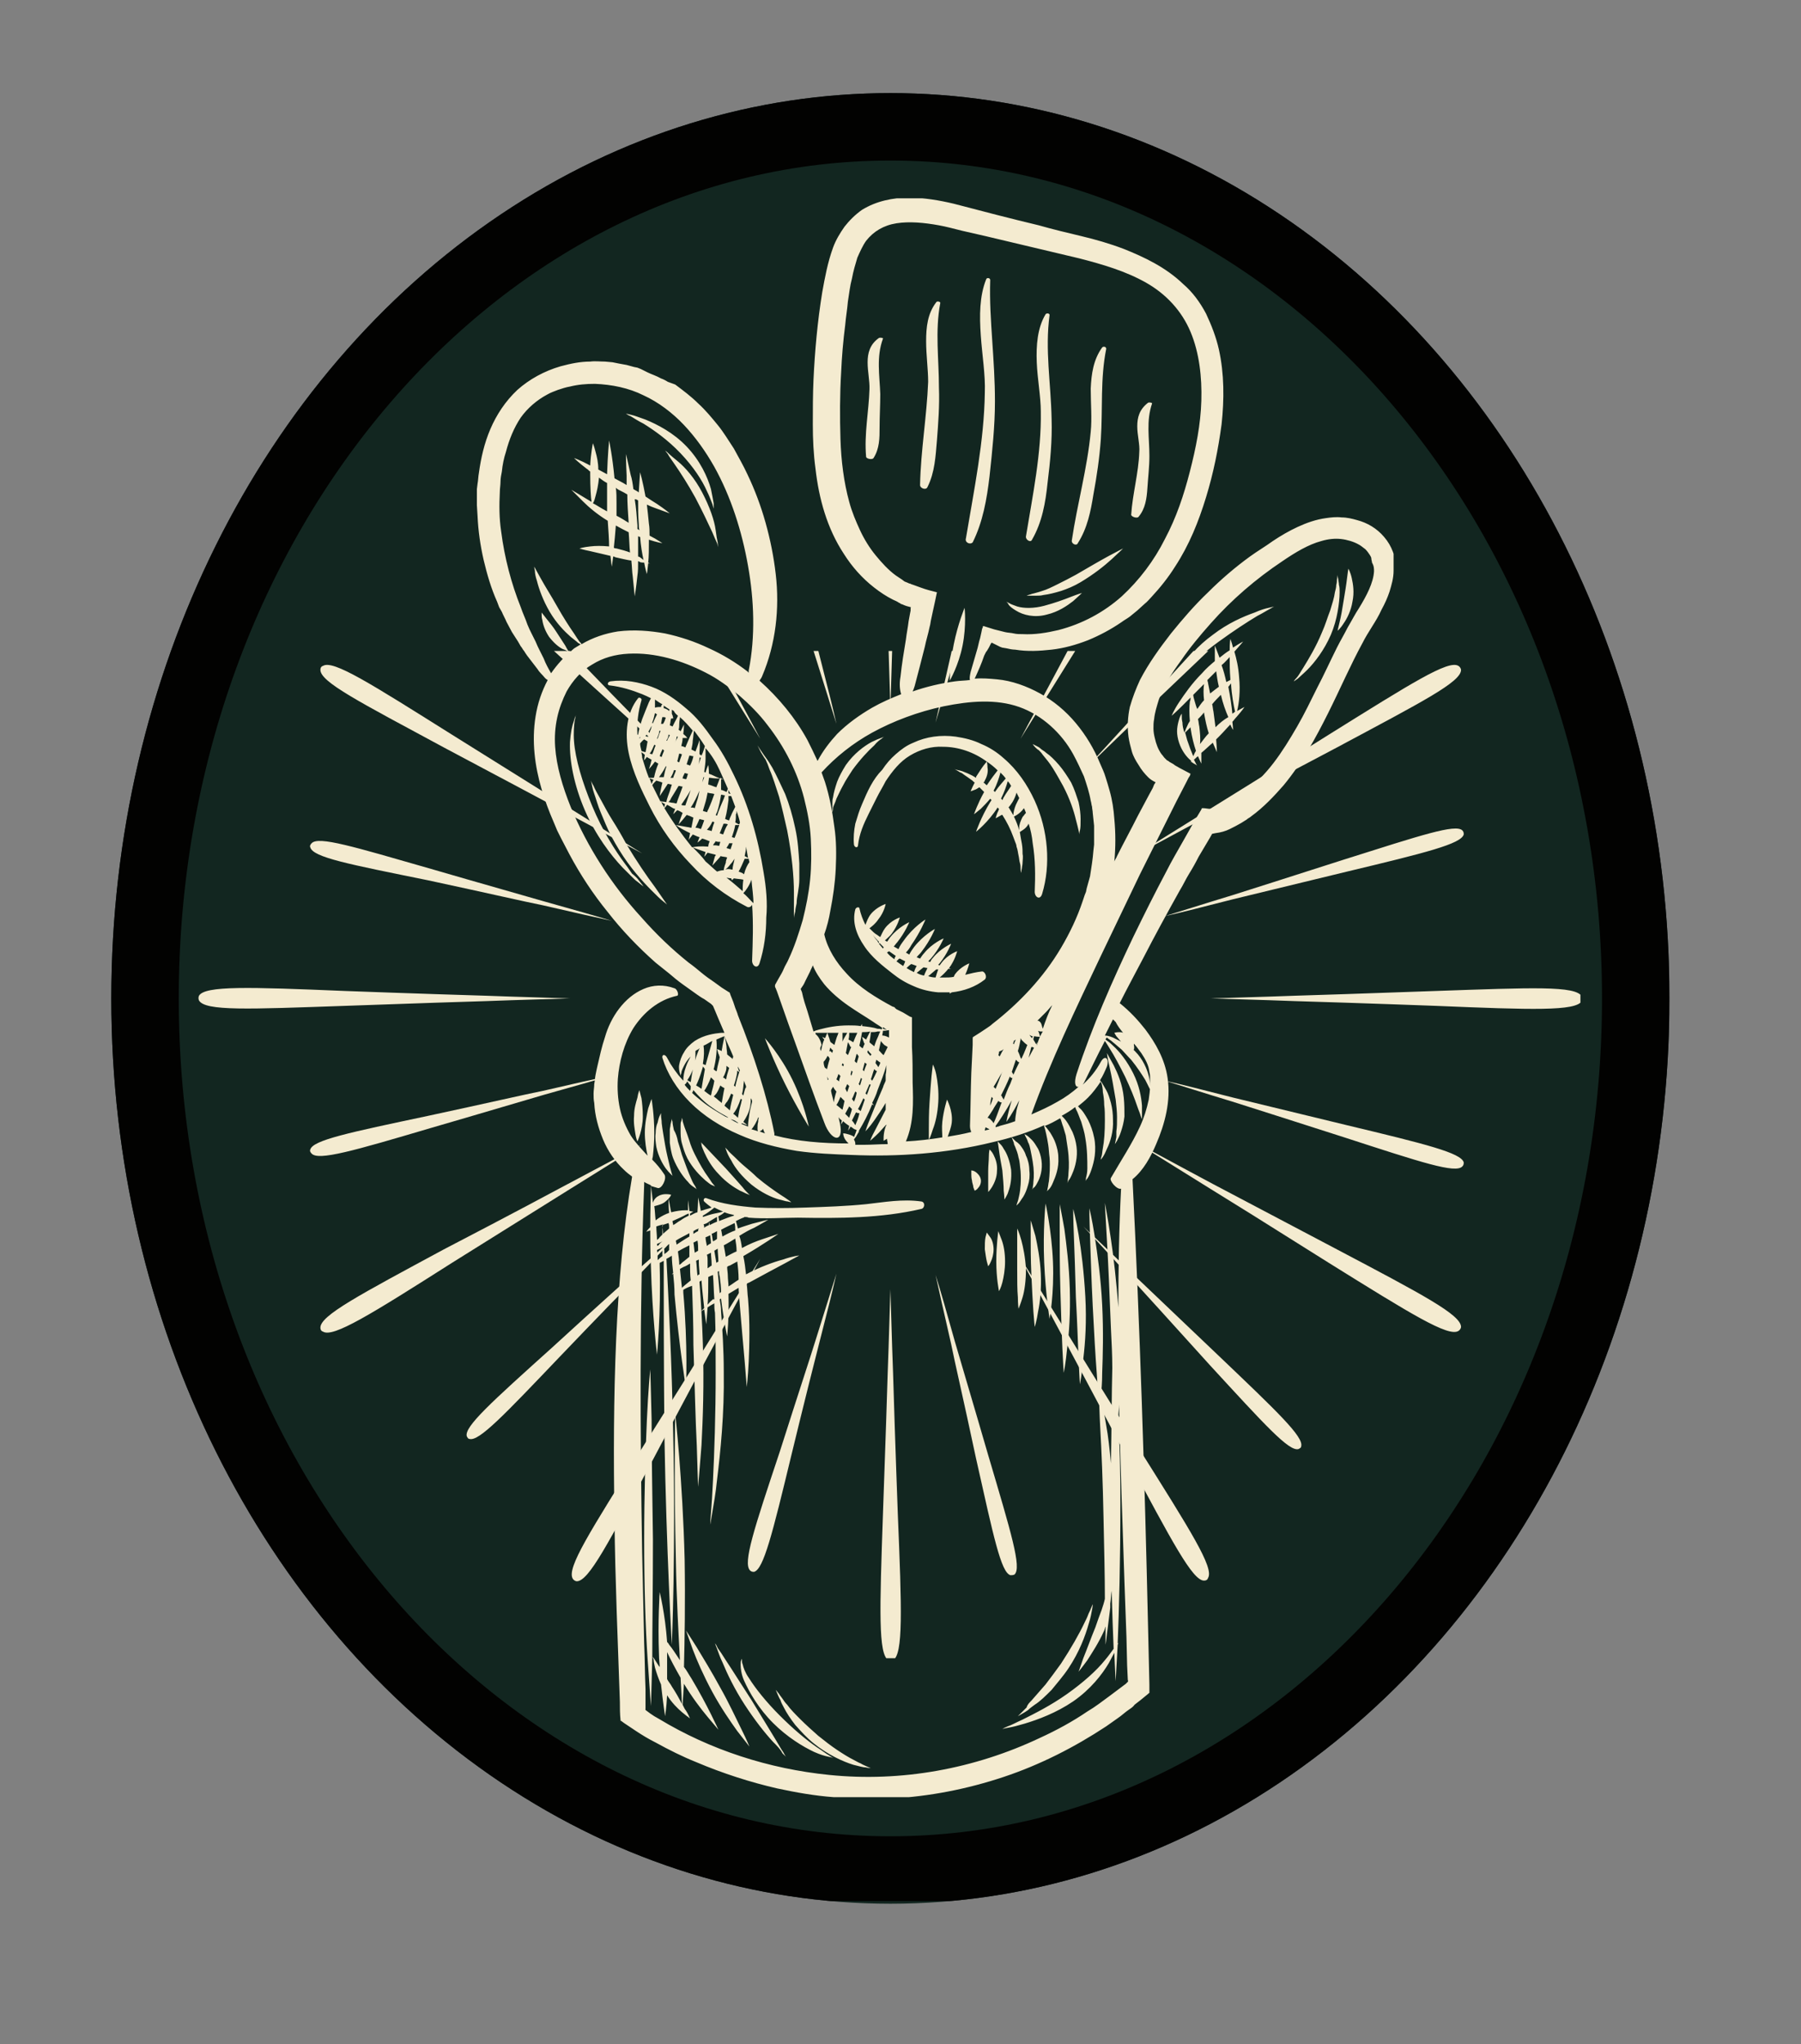 <?xml version="1.0" encoding="utf-8"?>
<!-- Generator: Adobe Illustrator 28.3.0, SVG Export Plug-In . SVG Version: 6.00 Build 0)  -->
<svg version="1.1" id="Layer_1" xmlns="http://www.w3.org/2000/svg" xmlns:xlink="http://www.w3.org/1999/xlink" x="0px" y="0px"
	 viewBox="0 0 267 303" style="enable-background:new 0 0 267 303;" xml:space="preserve">
<rect x="0" y="0" width="267" height="303" fill="#808080" stroke="none"/>
<style type="text/css">
	.st0{clip-path:url(#SVGID_00000018230625727635507820000016038992560515435709_);}
	.st1{clip-path:url(#SVGID_00000089546082127283623510000011352862056825497993_);}
	.st2{fill:#122620;}
	.st3{clip-path:url(#SVGID_00000070805822697150749490000013970764454003736743_);}
	.st4{clip-path:url(#SVGID_00000161627468385297709460000005523069108952008618_);}
	.st5{fill:none;stroke:#020201;stroke-width:20;}
	.st6{clip-path:url(#SVGID_00000041272841233783759290000017739915847674752167_);}
	.st7{fill:#F4EBD0;}
	.st8{clip-path:url(#SVGID_00000126300882485285836040000003613233556215201672_);}
</style>
<g>
	<defs>
		<rect id="SVGID_1_" x="16.5" y="13.8" width="230.9" height="268.8"/>
	</defs>
	<clipPath id="SVGID_00000164477835369524165130000005674217382195236996_">
		<use xlink:href="#SVGID_1_"  style="overflow:visible;"/>
	</clipPath>
	<g style="clip-path:url(#SVGID_00000164477835369524165130000005674217382195236996_);">
		<g>
			<defs>
				<ellipse id="SVGID_00000140003605719127102560000000246734948013369249_" cx="132" cy="148" rx="115.5" ry="134.2"/>
			</defs>
			<clipPath id="SVGID_00000093161832932603348150000008045465167348139152_">
				<use xlink:href="#SVGID_00000140003605719127102560000000246734948013369249_"  style="overflow:visible;"/>
			</clipPath>
			<g style="clip-path:url(#SVGID_00000093161832932603348150000008045465167348139152_);">
				<path class="st2" d="M16.5,13.8h230.9v268.8H16.5V13.8z"/>
			</g>
		</g>
	</g>
</g>
<g>
	<defs>
		<rect id="SVGID_00000008851467353079311450000003154983710899278748_" x="16.5" y="13.8" width="231" height="268"/>
	</defs>
	<clipPath id="SVGID_00000068656360183542217980000017454420573902090112_">
		<use xlink:href="#SVGID_00000008851467353079311450000003154983710899278748_"  style="overflow:visible;"/>
	</clipPath>
	<g style="clip-path:url(#SVGID_00000068656360183542217980000017454420573902090112_);">
		<g>
			<defs>
				<ellipse id="SVGID_00000039830879209777235740000015825817008008304775_" cx="132" cy="148" rx="115.5" ry="134.2"/>
			</defs>
			<clipPath id="SVGID_00000183236199774233131260000001685721767959753394_">
				<use xlink:href="#SVGID_00000039830879209777235740000015825817008008304775_"  style="overflow:visible;"/>
			</clipPath>
			<g style="clip-path:url(#SVGID_00000183236199774233131260000001685721767959753394_);">
				<path class="st5" d="M132,13.8C68.2,13.8,16.5,73.9,16.5,148S68.2,282.2,132,282.2c63.8,0,115.5-60.1,115.5-134.2
					S195.8,13.8,132,13.8z"/>
			</g>
		</g>
	</g>
</g>
<g>
	<defs>
		<rect id="SVGID_00000107577419612680441830000010958416127650100111_" x="29.3" y="96.5" width="205" height="149.3"/>
	</defs>
	<clipPath id="SVGID_00000178885311423461428410000009770471801167004049_">
		<use xlink:href="#SVGID_00000107577419612680441830000010958416127650100111_"  style="overflow:visible;"/>
	</clipPath>
	<g style="clip-path:url(#SVGID_00000178885311423461428410000009770471801167004049_);">
		<path class="st7" d="M149.8,233.5c0.2,0,0.4,0,0.6-0.1c1.1-1-0.5-6.2-3.9-17.7c0,0-2.5-8.6-4.9-16.7c-1.2-4.3-2.2-7.8-2.9-10
			c0.5,2.3,1.3,5.8,2.3,10.2c0.6,3,1.7,7.6,3.7,17C147.3,227.8,148.4,233.1,149.8,233.5L149.8,233.5z M192.5,214.8
			c0.2-0.1,0.4-0.2,0.4-0.4c0.4-1.4-3.5-5.1-12.2-13.4c0,0-6.5-6.2-12.6-12c-3.2-3.1-5.8-5.6-7.5-7.2c1.6,1.7,4.1,4.4,7.1,7.7
			c2,2.2,5.3,5.8,11.7,12.9C187.5,211.2,191.1,215.2,192.5,214.8z M216.8,172.9c0.2-0.2,0.2-0.4,0.2-0.6c-0.4-1.4-5.6-2.7-17.3-5.5
			c0,0-8.7-2.1-16.9-4.1c-4.3-1.1-7.8-2-10.1-2.5c2.3,0.7,5.7,1.8,10,3.1c2.9,0.9,7.5,2.4,16.6,5.3
			C210.7,172.3,215.8,174,216.8,172.9L216.8,172.9z M46,170.4c-0.1,0.2,0,0.4,0.2,0.6c1,1.1,6.2-0.4,17.7-3.8c0,0,8.6-2.5,16.7-4.9
			c4.3-1.2,7.8-2.2,10.1-2.9c-2.3,0.5-5.9,1.3-10.2,2.3c-3,0.6-7.7,1.7-17,3.7C51.7,167.9,46.4,169,46,170.4z M69.2,212.9
			c0.1,0.2,0.2,0.4,0.4,0.4c1.4,0.4,5.1-3.5,13.4-12.2c0,0,6.2-6.5,12.1-12.5c3.1-3.2,5.6-5.8,7.3-7.5c-1.7,1.6-4.4,4.1-7.7,7
			c-2.2,2-5.8,5.2-12.9,11.7C72.8,207.9,68.8,211.5,69.2,212.9z M111.2,232.8c0.2,0.2,0.4,0.2,0.6,0.2c1.4-0.4,2.7-5.6,5.5-17.2
			c0,0,2.1-8.7,4.2-16.9c1.1-4.3,2-7.8,2.5-10.1c-0.7,2.3-1.8,5.7-3.1,9.9c-0.9,2.9-2.4,7.4-5.3,16.5
			C111.8,226.6,110.1,231.7,111.2,232.8L111.2,232.8z M178.5,234.3c0.3,0,0.5-0.1,0.6-0.4c0.9-1.5-2.6-7-10.2-19.1
			c0,0-5.7-9.1-11-17.7c-2.8-4.5-5.1-8.2-6.6-10.6c1.3,2.5,3.4,6.3,5.9,11c1.7,3.2,4.4,8.2,9.8,18.4
			C173.8,228.6,176.8,234.3,178.5,234.3z M216.2,197.3c0.2-0.1,0.4-0.4,0.4-0.6c0-1.8-5.7-4.8-18.4-11.5c0,0-9.5-5-18.4-9.7
			c-4.7-2.5-8.5-4.6-11-5.9c2.4,1.5,6.1,3.8,10.6,6.6c3.1,1.9,7.9,4.9,17.6,11C209.2,194.8,214.7,198.2,216.2,197.3z M47.5,196.8
			c0,0.3,0.1,0.5,0.4,0.6c1.5,0.9,7-2.5,19.1-10.2c0,0,9.1-5.7,17.6-11c4.5-2.8,8.2-5.1,10.6-6.6c-2.5,1.4-6.3,3.4-11,5.9
			c-3.2,1.7-8.2,4.4-18.4,9.7C53.2,192,47.5,195,47.5,196.8z M84.9,234c0.1,0.2,0.4,0.4,0.6,0.4c1.8,0,4.7-5.7,11.5-18.4
			c0,0,5-9.5,9.8-18.4c2.5-4.7,4.6-8.5,5.9-11c-1.5,2.4-3.8,6.1-6.6,10.6c-1.9,3.1-4.9,7.9-11,17.6C87.5,227,84,232.4,84.9,234z
			 M131.7,246.1c0.2,0.1,0.5,0.1,0.7,0c1.5-0.9,1.3-7.3,0.7-21.7c0,0-0.4-10.7-0.7-20.8c-0.2-5.3-0.3-9.7-0.4-12.5
			c-0.1,2.8-0.2,7.2-0.4,12.5c-0.1,3.6-0.3,9.3-0.7,20.8C130.4,238.8,130.2,245.2,131.7,246.1z M149.8,62.6c0.2-0.1,0.4,0,0.6,0.1
			c1.1,1-0.5,6.2-3.9,17.7c0,0-2.5,8.6-4.9,16.7c-1.2,4.3-2.2,7.7-2.9,10c0.5-2.3,1.3-5.8,2.3-10.2c0.6-2.9,1.7-7.6,3.7-17
			C147.3,68.2,148.4,63,149.8,62.6z M192.5,81.2c0.2,0.1,0.4,0.2,0.4,0.4c0.4,1.4-3.5,5.1-12.2,13.4c0,0-6.5,6.2-12.6,12
			c-3.2,3.1-5.8,5.6-7.5,7.3c1.6-1.7,4.1-4.4,7.1-7.7c2-2.2,5.3-5.8,11.7-12.8C187.5,84.9,191.1,80.9,192.5,81.2z M216.8,123.1
			c0.2,0.2,0.2,0.4,0.2,0.6c-0.4,1.4-5.6,2.7-17.3,5.5c0,0-8.7,2.1-16.9,4.1c-4.3,1.1-7.8,2-10.1,2.5c2.3-0.7,5.7-1.8,10-3.1
			c2.9-0.9,7.5-2.4,16.6-5.3C210.7,123.8,215.8,122.1,216.8,123.1L216.8,123.1z M46,125.6c-0.1-0.2,0-0.4,0.2-0.6
			c1-1.1,6.2,0.5,17.7,3.8c0,0,8.6,2.5,16.7,4.8c4.3,1.2,7.8,2.2,10.1,2.9c-2.3-0.5-5.9-1.3-10.2-2.3c-3-0.6-7.7-1.7-17-3.7
			C51.7,128.1,46.4,127.1,46,125.6z M69.2,83.1c0.1-0.2,0.2-0.4,0.4-0.4c1.4-0.4,5.1,3.5,13.4,12.2c0,0,6.2,6.5,12.1,12.5
			c3.1,3.2,5.6,5.8,7.3,7.5c-1.7-1.6-4.4-4.1-7.7-7c-2.2-2-5.8-5.2-12.9-11.7C72.8,88.1,68.8,84.5,69.2,83.1z M111.2,63.3
			c0.2-0.2,0.4-0.2,0.6-0.2c1.4,0.4,2.7,5.6,5.5,17.2c0,0,2.1,8.7,4.2,16.9c1.1,4.3,2,7.8,2.5,10.1c-0.7-2.3-1.8-5.7-3.1-9.9
			c-0.9-2.9-2.4-7.4-5.3-16.5C111.8,69.4,110.1,64.3,111.2,63.3L111.2,63.3z M178.5,61.8c0.3,0,0.5,0.1,0.6,0.4
			c0.9,1.5-2.6,7-10.2,19.1c0,0-5.7,9.1-11,17.6c-2.8,4.5-5.1,8.2-6.6,10.6c1.3-2.5,3.4-6.3,5.9-11c1.7-3.2,4.4-8.2,9.8-18.4
			C173.8,67.4,176.8,61.7,178.5,61.8z M216.2,98.7c0.2,0.1,0.4,0.4,0.4,0.6c0,1.8-5.7,4.7-18.4,11.5c0,0-9.5,5-18.4,9.8
			c-4.7,2.5-8.5,4.6-11,5.9c2.4-1.5,6.1-3.8,10.6-6.6c3.1-1.9,7.9-4.9,17.6-11C209.2,101.3,214.7,97.8,216.2,98.7z M234.5,147.7
			c0.1,0.2,0.1,0.5,0,0.7c-0.9,1.5-7.3,1.3-21.7,0.7c0,0-10.7-0.4-20.8-0.7c-5.3-0.2-9.7-0.3-12.5-0.4c2.8-0.1,7.2-0.2,12.5-0.4
			c3.6-0.1,9.4-0.3,20.8-0.7C227.2,146.4,233.6,146.1,234.5,147.7z M29.5,148.3c-0.1-0.2-0.1-0.5,0-0.7c0.9-1.5,7.3-1.3,21.7-0.7
			c0,0,10.7,0.4,20.8,0.7c5.3,0.2,9.7,0.3,12.5,0.4c-2.8,0.1-7.2,0.2-12.5,0.4c-3.6,0.1-9.3,0.3-20.8,0.7
			C36.8,149.6,30.4,149.9,29.5,148.3z M47.5,99.3c0-0.3,0.1-0.5,0.4-0.6c1.5-0.9,7,2.6,19.1,10.2c0,0,9.1,5.7,17.6,11
			c4.5,2.8,8.2,5.1,10.6,6.6c-2.5-1.3-6.3-3.4-11-5.9c-3.2-1.7-8.2-4.4-18.4-9.8C53.2,104,47.5,101.1,47.5,99.3L47.5,99.3z
			 M84.9,62.1c0.1-0.2,0.4-0.4,0.6-0.4c1.8,0,4.7,5.7,11.5,18.4c0,0,5,9.5,9.8,18.4c2.5,4.7,4.6,8.5,5.9,11
			c-1.5-2.4-3.8-6.1-6.6-10.6c-1.9-3.1-4.9-7.9-11-17.6C87.5,69,84,63.6,84.9,62.1z M131.7,50c0.2-0.1,0.5-0.1,0.7,0
			c1.5,0.9,1.3,7.3,0.7,21.7c0,0-0.4,10.7-0.7,20.8c-0.2,5.3-0.3,9.7-0.4,12.5c-0.1-2.8-0.2-7.2-0.4-12.5c-0.1-3.6-0.3-9.3-0.7-20.8
			C130.4,57.3,130.2,50.8,131.7,50"/>
	</g>
</g>
<g>
	<defs>
		<rect id="SVGID_00000007410850006492432450000010630344404789466261_" x="70.6" y="29.4" width="136" height="237"/>
	</defs>
	<clipPath id="SVGID_00000098219030259500247910000013301423875691415225_">
		<use xlink:href="#SVGID_00000007410850006492432450000010630344404789466261_"  style="overflow:visible;"/>
	</clipPath>
	<g style="clip-path:url(#SVGID_00000098219030259500247910000013301423875691415225_);">
		<path class="st7" d="M107.7,170.6c-0.1-0.3-0.2-0.5-0.2-0.5s0.1,0.1,0.4,0.4c0.2,0.3,0.6,0.6,1,1c0.4,0.4,0.9,0.9,1.5,1.4
			c0.6,0.5,1.2,1,1.8,1.6c1.3,1.1,2.6,2,3.5,2.6c0.5,0.3,0.9,0.6,1.2,0.8c0.3,0.2,0.4,0.3,0.4,0.3s-0.2,0-0.5-0.1
			c-0.3,0-0.8-0.2-1.3-0.3c-1.1-0.3-2.6-1-4.1-2.2c-0.7-0.6-1.3-1.2-1.8-1.8c-0.5-0.6-0.9-1.2-1.2-1.8
			C108,171.4,107.8,170.9,107.7,170.6z M103.9,169.3c0,0,1.7,1.8,3.7,3.9c1,1.1,1.8,2,2.5,2.8c0.3,0.4,0.6,0.7,0.8,0.9
			c0.2,0.2,0.3,0.3,0.3,0.3s-0.1-0.1-0.4-0.2c-0.3-0.1-0.6-0.3-1.1-0.5c-0.9-0.5-2-1.2-3.1-2.4c-1.1-1.1-1.8-2.4-2.2-3.3
			c-0.2-0.5-0.4-0.9-0.4-1.1C104,169.4,103.9,169.3,103.9,169.3z M103,171.1c0.7,1.4,1.4,2.6,2,3.4c0.3,0.4,0.5,0.8,0.7,1
			c0.2,0.2,0.3,0.4,0.3,0.4s-0.1-0.1-0.4-0.2c-0.3-0.1-0.6-0.4-1-0.7c-0.8-0.7-1.9-1.8-2.7-3.3c-0.4-0.8-0.6-1.5-0.8-2.2
			c-0.2-0.7-0.2-1.4-0.2-1.9c0-0.3,0-0.5,0-0.8c0-0.2,0-0.4,0.1-0.6c0.1-0.3,0.1-0.5,0.1-0.5s0.1,0.2,0.1,0.5
			c0.1,0.3,0.2,0.7,0.4,1.2c0.2,0.5,0.4,1.1,0.6,1.7C102.4,169.8,102.7,170.5,103,171.1z M100.5,169.2c0.2,0.6,0.4,1.3,0.6,2
			c0.5,1.4,1,2.7,1.4,3.6c0.2,0.5,0.4,0.8,0.6,1.1c0.1,0.3,0.2,0.4,0.2,0.4s-0.1-0.1-0.4-0.3s-0.6-0.4-0.9-0.8
			c-0.7-0.7-1.6-2-2.2-3.5c-0.3-0.8-0.4-1.6-0.5-2.3c0-0.7,0-1.4,0-1.9c0-0.3,0.1-0.5,0.1-0.7c0-0.2,0.1-0.4,0.1-0.5
			c0.1-0.3,0.1-0.5,0.1-0.5s0,0.2,0.1,0.5c0,0.3,0.1,0.7,0.2,1.2C100.2,168,100.4,168.6,100.5,169.2z M99.3,172.9
			c0.2,0.8,0.4,1.4,0.4,1.4s-0.1-0.1-0.3-0.3c-0.2-0.2-0.4-0.4-0.7-0.8c-0.5-0.7-1.1-1.8-1.4-3.2c-0.1-0.7-0.2-1.4-0.1-2
			c0-0.6,0.1-1.2,0.3-1.6c0.1-0.5,0.2-0.8,0.3-1c0.1-0.2,0.2-0.4,0.2-0.4s0,0.1,0,0.4c0,0.3,0.1,0.6,0.1,1.1c0.1,0.9,0.3,2,0.5,3.2
			C98.8,170.9,99.1,172,99.3,172.9z M94.8,161.6c0,0,0.1,0.5,0.3,1.2c0.1,0.7,0.2,1.7,0.2,2.7c0,1-0.2,1.9-0.4,2.6
			c-0.2,0.7-0.4,1.1-0.4,1.1s-0.2-0.4-0.3-1.1c-0.1-0.7-0.3-1.6-0.2-2.7c0-1.1,0.3-2,0.5-2.7C94.6,162,94.8,161.6,94.8,161.6z
			 M126.5,261.6c-1.6-0.5-3.8-1.5-5.9-3.2c-1-0.8-1.9-1.8-2.7-2.7c-0.7-0.9-1.3-1.8-1.7-2.6c-0.2-0.4-0.4-0.7-0.5-1.1
			c-0.2-0.3-0.3-0.6-0.4-0.8c-0.2-0.5-0.3-0.7-0.3-0.7s0.2,0.2,0.5,0.6c0.1,0.2,0.3,0.4,0.5,0.7c0.2,0.3,0.4,0.6,0.7,0.9
			c0.5,0.7,1.2,1.4,2,2.2c0.8,0.8,1.7,1.6,2.6,2.4c1,0.8,1.9,1.5,2.8,2.1c0.9,0.6,1.7,1.1,2.5,1.5c0.4,0.2,0.7,0.4,1,0.5
			c0.3,0.2,0.6,0.3,0.8,0.4c0.4,0.2,0.7,0.3,0.7,0.3s-0.3,0-0.7-0.1C128,262,127.3,261.8,126.5,261.6z M120.7,259.7
			c-1.7-0.8-4-2.2-6.1-4.3c-2.1-2.1-3.5-4.5-4.3-6.3c-0.4-0.9-0.5-1.8-0.5-2.3c0-0.3,0-0.5,0.1-0.7c0-0.1,0.1-0.2,0.1-0.2
			s0,0.1,0,0.2c0,0.2,0,0.4,0.1,0.6c0.1,0.5,0.4,1.3,0.9,2c1,1.6,2.6,3.6,4.6,5.6c2,2,3.9,3.6,5.5,4.7c0.8,0.5,1.4,1,1.8,1.2
			c0.4,0.3,0.7,0.4,0.7,0.4s-0.3-0.1-0.8-0.2C122.3,260.3,121.6,260.1,120.7,259.7z M114.6,258.2c-1.2-1.3-2.7-3.2-4.2-5.5
			c-1.5-2.3-2.6-4.6-3.3-6.3c-0.4-0.8-0.6-1.5-0.8-2c-0.2-0.5-0.3-0.8-0.3-0.8s0.2,0.2,0.4,0.7c0.3,0.4,0.7,1,1.2,1.8
			c1,1.5,2.3,3.6,3.8,5.9c1.4,2.3,2.7,4.4,3.6,5.9c0.5,0.8,0.8,1.4,1.1,1.8c0.2,0.4,0.4,0.7,0.4,0.7s-0.2-0.2-0.5-0.5
			C115.7,259.3,115.2,258.8,114.6,258.2z M109.3,256.6c-1-1.4-2.4-3.4-3.7-5.8s-2.3-4.7-2.9-6.3c-0.6-1.7-1-2.8-1-2.8
			s0.6,0.9,1.6,2.5c0.9,1.5,2.2,3.6,3.5,6c1.3,2.3,2.3,4.5,3.1,6.1c0.8,1.6,1.2,2.6,1.2,2.6S110.4,258,109.3,256.6z M101.1,252.6
			c-0.4-0.8-0.9-1.7-1.5-2.6c-0.2-0.4-0.5-0.7-0.7-1.1c0-1.2,0-2.4,0-3.8c0-0.1,0-0.2,0-0.2c0.5,1.1,1.2,2.4,2,3.8
			C101,250.8,101.1,252.2,101.1,252.6z M101.4,249.6c1.2,2,2.5,3.7,3.5,4.9s1.6,1.9,1.6,1.9s-0.4-0.9-1.1-2.3
			c-0.7-1.4-1.7-3.3-2.9-5.3c-0.4-0.6-0.7-1.2-1.1-1.7c0.1-3.9,0.2-9.6,0.1-15.9c-0.3-11.9-1.4-21.7-1.4-21.7s-0.2,10,0.1,21.9
			c0.1,5.7,0.4,10.9,0.6,14.7c-0.6-0.9-1.1-1.7-1.6-2.3c-0.1-0.2-0.2-0.3-0.3-0.4c-0.3-4.2-1.1-7.4-1.1-7.4s-0.3,4.3-0.1,9.4
			c0,0.6,0.1,1.2,0.1,1.7c0,0-0.1-0.1-0.1-0.1c-0.5-0.8-0.9-1.4-0.9-1.4s0,0.2,0.1,0.4c0,0.3,0.1,0.7,0.2,1.2
			c0.2,0.7,0.5,1.6,0.9,2.5c0.3,2.8,0.6,4.7,0.6,4.7s0.2-1.2,0.3-3.1c0.7,1.1,1.5,1.9,2.2,2.5c0.4,0.3,0.7,0.6,0.9,0.7
			c0.2,0.2,0.3,0.2,0.3,0.2s-0.1-0.1-0.2-0.4c-0.1-0.2-0.3-0.6-0.6-1c-0.1-0.2-0.2-0.4-0.3-0.6c0-0.3,0.1-1.4,0.2-3.2
			C101.3,249.5,101.3,249.5,101.4,249.6z M96.8,228.2c0,6.9-0.1,13.1-0.1,17.5c-0.1,4.5-0.2,7.2-0.2,7.2s-0.2-2.7-0.5-7.1
			c-0.3-4.4-0.5-10.6-0.5-17.5c0-6.9,0.2-13.2,0.4-17.8c0.2-4.6,0.5-7.5,0.5-7.5s0.1,2.8,0.2,7.4C96.6,215,96.7,221.3,96.8,228.2z
			 M152.9,252.1c0.6-0.7,1.3-1.5,2.1-2.4c0.7-0.9,1.5-2,2.3-3.1c1.5-2.3,2.7-4.4,3.5-6.1c0.2-0.4,0.4-0.8,0.5-1.1s0.3-0.6,0.4-0.9
			c0.2-0.5,0.3-0.7,0.3-0.7s0,0.3-0.1,0.8s-0.2,1.2-0.5,2.1c-0.5,1.8-1.4,4.2-3,6.6c-0.8,1.2-1.7,2.2-2.5,3.2
			c-0.9,0.9-1.7,1.7-2.5,2.2c-0.4,0.3-0.7,0.5-1,0.8c-0.3,0.2-0.6,0.4-0.8,0.5c-0.5,0.3-0.7,0.4-0.7,0.4s0.2-0.2,0.6-0.6
			c0.2-0.2,0.4-0.4,0.7-0.7C152.3,252.7,152.6,252.4,152.9,252.1z M159.5,192.3c-0.1-3.6-0.2-6.8-0.3-9.2c-0.1-2.4-0.1-3.9-0.1-3.9
			s0.4,1.4,0.8,3.8c0.4,2.3,0.8,5.6,1,9.2s0,6.8-0.3,9.2c-0.2,2.3-0.5,3.8-0.5,3.8s-0.1-1.4-0.2-3.7
			C159.8,199.1,159.7,195.9,159.5,192.3z M157.2,191.2c-0.1-3.4-0.1-6.6-0.1-8.9c0-2.3,0-3.8,0-3.8s0.3,1.4,0.7,3.7
			c0.3,2.3,0.7,5.4,0.8,8.9s-0.1,6.6-0.4,8.8c-0.2,2.2-0.5,3.6-0.5,3.6s-0.1-1.4-0.2-3.6C157.4,197.7,157.3,194.6,157.2,191.2z
			 M155.6,195.5c0,0-0.6-3.7-0.8-8.4c-0.2-4.7,0.2-8.7,0.2-8.7s0.9,3.9,1.1,8.6C156.3,191.8,155.6,195.5,155.6,195.5z M152.9,188.9
			c-0.1-2.2-0.1-4.1-0.1-5.6c0-1.5,0-2.4,0-2.4s0.3,0.9,0.7,2.3c0.3,1.4,0.7,3.4,0.8,5.6c0.1,2.2-0.1,4.2-0.4,5.6
			c-0.2,1.4-0.5,2.3-0.5,2.3s-0.1-0.9-0.2-2.3C153.1,193,153,191.1,152.9,188.9z M151,194c0,0-0.1-0.7-0.1-1.7
			c-0.1-1.1-0.1-2.5-0.1-4.2c0-1.6,0-3.1,0-4.2c0-1.1,0-1.8,0-1.8s0.3,0.6,0.6,1.7c0.3,1.1,0.6,2.6,0.7,4.3c0,1.7-0.2,3.2-0.5,4.2
			C151.3,193.3,151,194,151,194z M148,182.5c0,0,0.2,0.5,0.5,1.3c0.3,0.8,0.5,1.9,0.5,3.2c0,1.2-0.2,2.3-0.4,3.1
			c-0.2,0.8-0.5,1.3-0.5,1.3s-0.4-1.9-0.4-4.4C147.7,184.5,148,182.5,148,182.5z M146.3,182.7c0,0,0.2,0.3,0.5,0.7
			c0.3,0.4,0.5,1.1,0.5,1.8c0,0.7-0.2,1.4-0.4,1.8c-0.2,0.5-0.4,0.7-0.4,0.7s-0.1-0.3-0.2-0.7c-0.1-0.4-0.2-1.1-0.3-1.8
			c0-0.7,0-1.3,0.1-1.8C146.2,183,146.3,182.7,146.3,182.7z M165.5,167.7c0.1-0.6,0.1-1.3,0.1-2.1c0-0.8-0.1-1.7-0.2-2.6
			c-0.3-1.8-0.6-3.5-0.9-4.8c-0.3-1.3-0.4-2.1-0.4-2.1s0.4,0.7,1,1.8c0.6,1.2,1.3,2.8,1.5,4.8c0.1,1,0.1,1.9,0.1,2.8
			c-0.1,0.9-0.3,1.6-0.5,2.2c-0.1,0.3-0.2,0.6-0.3,0.8c-0.1,0.2-0.2,0.4-0.3,0.6c-0.2,0.3-0.3,0.5-0.3,0.5s0-0.2,0.1-0.5
			c0-0.2,0.1-0.4,0.1-0.6C165.5,168.2,165.5,168,165.5,167.7z M154.4,172c0.2,1.4-0.2,2.6-0.6,3.3c-0.2,0.4-0.4,0.7-0.6,0.8
			c-0.2,0.2-0.2,0.3-0.2,0.3s0-0.1,0.1-0.3c0-0.2,0.1-0.5,0.1-0.9c0.1-0.8,0.1-1.8-0.1-3c-0.1-0.6-0.2-1.1-0.3-1.6
			c-0.1-0.5-0.2-1-0.4-1.3c-0.1-0.4-0.3-0.7-0.4-0.9c-0.1-0.2-0.1-0.3-0.1-0.3s0.1,0.1,0.3,0.2c0.2,0.1,0.5,0.4,0.8,0.7
			c0.3,0.3,0.6,0.8,0.9,1.3C154.1,170.7,154.3,171.3,154.4,172z M151.2,169.7c0.3,0.4,0.7,0.9,0.9,1.6c0.3,0.6,0.5,1.4,0.5,2.2
			c0.1,0.8,0,1.6-0.2,2.2c-0.2,0.7-0.4,1.2-0.7,1.7c-0.3,0.4-0.5,0.8-0.7,1c-0.2,0.2-0.3,0.3-0.3,0.3s0-0.1,0.1-0.4
			c0.1-0.2,0.2-0.6,0.3-1.1c0.2-0.9,0.3-2.2,0.2-3.6c-0.1-0.7-0.1-1.4-0.3-2c-0.1-0.6-0.3-1.1-0.5-1.6c-0.1-0.2-0.2-0.4-0.2-0.6
			c-0.1-0.2-0.1-0.3-0.2-0.5c-0.1-0.3-0.2-0.4-0.2-0.4s0.1,0.1,0.3,0.3c0.1,0.1,0.2,0.2,0.4,0.4C150.8,169.3,151,169.5,151.2,169.7z
			 M148.1,170.5c-0.1-0.8-0.2-1.3-0.2-1.3s0.1,0.1,0.3,0.3c0.2,0.2,0.4,0.4,0.6,0.8c0.5,0.7,0.9,1.8,1.1,3.1
			c0.1,1.3-0.1,2.4-0.4,3.2c-0.1,0.4-0.3,0.7-0.4,0.9c-0.1,0.2-0.2,0.3-0.2,0.3s0-0.5-0.1-1.3c0-0.8-0.1-1.8-0.2-3
			C148.4,172.4,148.2,171.3,148.1,170.5z M147.3,171.2c0.3,0.6,0.6,1.4,0.5,2.4c0,0.9-0.4,1.8-0.7,2.3c-0.3,0.5-0.6,0.8-0.6,0.8
			s0-0.4,0-0.9s0-1.3,0-2.2c0-0.8,0.1-1.6,0.1-2.2c0-0.6,0.1-1,0.1-1S147,170.6,147.3,171.2z M144.1,175c-0.1-0.4-0.1-0.7-0.1-1
			c0-0.3,0-0.5,0-0.5s0.3,0,0.6,0.2c0.3,0.2,0.7,0.6,0.8,1.1c0.1,0.5-0.1,1-0.4,1.3c-0.2,0.3-0.5,0.4-0.5,0.4s-0.1-0.2-0.2-0.5
			C144.3,175.7,144.1,175.3,144.1,175z M154.5,87.6c0.7-0.2,1.5-0.6,2.3-1c0.8-0.4,1.8-0.9,2.7-1.4c1.9-1.1,3.6-2.1,4.9-2.8
			c1.3-0.7,2.1-1.1,2.1-1.1s-0.6,0.6-1.7,1.6c-1.1,1-2.6,2.2-4.6,3.4c-1,0.6-2,1-2.9,1.3c-1,0.3-1.8,0.5-2.6,0.6
			c-0.4,0.1-0.7,0.1-1,0.1c-0.3,0-0.6,0-0.8,0c-0.4,0-0.7,0-0.7,0s0.2-0.1,0.6-0.2c0.2-0.1,0.4-0.1,0.7-0.2
			C153.9,87.8,154.2,87.7,154.5,87.6z M149.3,89.3c-0.1-0.1-0.1-0.1-0.1-0.1s0.2,0.1,0.4,0.2c0.3,0.2,0.7,0.3,1.2,0.5
			c1,0.3,2.5,0.3,4-0.1c1.5-0.4,2.9-0.9,3.9-1.3c1-0.4,1.7-0.6,1.7-0.6s-0.5,0.5-1.3,1.2c-0.9,0.7-2.2,1.6-3.9,2
			c-1.8,0.5-3.5,0.1-4.6-0.6c-0.5-0.3-0.9-0.6-1.1-0.9C149.5,89.5,149.4,89.4,149.3,89.3z M142.7,95.7c-0.6,3-1.9,5.2-1.9,5.2
			s0-2.5,0.6-5.4c0.6-3,1.6-5.4,1.6-5.4S143.3,92.7,142.7,95.7z M123.4,120.4c0,0,0-0.2,0-0.6c0-0.2,0-0.4,0-0.7
			c0-0.3,0-0.6,0.1-0.9c0.1-0.7,0.3-1.4,0.6-2.3c0.3-0.8,0.8-1.7,1.3-2.5c1.2-1.7,2.7-2.8,3.8-3.4c0.6-0.3,1.1-0.5,1.4-0.6
			c0.3-0.1,0.5-0.2,0.5-0.2s-0.2,0.1-0.4,0.3c-0.3,0.2-0.7,0.5-1.1,1c-0.9,0.8-2.1,2.1-3.2,3.6c-0.5,0.8-1,1.5-1.4,2.3
			c-0.4,0.7-0.7,1.4-1,2c-0.1,0.3-0.2,0.6-0.3,0.8c-0.1,0.2-0.2,0.5-0.2,0.6C123.5,120.3,123.4,120.4,123.4,120.4z M153.5,110.8
			c-0.3-0.3-0.4-0.5-0.4-0.5s0.2,0.1,0.6,0.3c0.2,0.1,0.4,0.2,0.6,0.4c0.2,0.2,0.5,0.3,0.8,0.6c0.6,0.4,1.2,1,1.9,1.8
			c0.6,0.7,1.2,1.6,1.8,2.6c0.5,1,0.8,2,1.1,2.9c0.2,0.9,0.3,1.8,0.3,2.5c0,0.7,0,1.3-0.1,1.7c-0.1,0.4-0.1,0.6-0.1,0.6
			s0-0.2-0.1-0.6c-0.1-0.4-0.2-0.9-0.4-1.6c-0.3-1.3-0.9-3.1-1.9-5c-0.5-0.9-1-1.8-1.5-2.6c-0.5-0.8-1-1.4-1.5-2
			c-0.2-0.3-0.4-0.5-0.6-0.7C153.8,111.1,153.6,110.9,153.5,110.8z M200.4,85.7c0.2,0.9,0.4,2.1,0.1,3.5c-0.2,1.3-0.8,2.5-1.3,3.2
			c-0.5,0.8-0.9,1.1-0.9,1.1s0.1-0.5,0.3-1.3c0.2-0.8,0.4-1.9,0.6-3.2c0.2-1.2,0.4-2.4,0.5-3.3c0.1-0.9,0.2-1.4,0.2-1.4
			S200.2,84.8,200.4,85.7z M198.6,87.8c0,0.8-0.1,1.8-0.3,2.9c-0.2,1.1-0.5,2.2-1,3.4c-1,2.3-2.4,4.1-3.5,5.2
			c-0.6,0.6-1.1,1-1.4,1.3c-0.4,0.3-0.6,0.4-0.6,0.4s0.1-0.2,0.4-0.5c0.3-0.3,0.6-0.9,1-1.5c0.8-1.3,1.9-3.1,2.8-5.3
			c0.5-1.1,0.8-2.2,1.2-3.2c0.3-1,0.6-1.9,0.7-2.7c0.1-0.4,0.2-0.7,0.2-1.1c0.1-0.3,0.1-0.6,0.1-0.8c0.1-0.5,0.1-0.7,0.1-0.7
			s0,0.3,0.1,0.7c0,0.2,0.1,0.5,0.1,0.8C198.6,87,198.6,87.4,198.6,87.8z M188.1,90.1c0.5-0.1,0.8-0.2,0.8-0.2s-0.2,0.1-0.7,0.4
			c-0.4,0.2-1,0.6-1.8,1c-1.5,0.9-3.5,2.2-5.7,3.8c-1.1,0.8-2.1,1.6-3,2.4c-0.9,0.8-1.7,1.5-2.3,2.1c-0.7,0.6-1.2,1.1-1.5,1.5
			c-0.4,0.4-0.6,0.6-0.6,0.6s0.1-0.2,0.4-0.7c0.2-0.4,0.6-1.1,1.2-1.8c0.5-0.7,1.2-1.6,2-2.5c0.8-0.9,1.8-1.8,2.9-2.6
			c2.2-1.7,4.5-2.7,6.2-3.3C186.9,90.4,187.6,90.2,188.1,90.1z M183.1,105.5c-0.1,0.1-0.3,0.2-0.4,0.3c-0.1-1.1-0.3-2.5-0.6-4
			c0,0,0,0,0,0c0,0,0.1-0.1,0.1-0.1c0.1-0.1,0.2-0.3,0.3-0.4C182.6,103.1,182.9,104.6,183.1,105.5
			C183.1,105.5,183.1,105.5,183.1,105.5z M180.2,107.8c-0.1-0.7-0.2-1.5-0.3-2.3c-0.1-0.4-0.1-0.8-0.2-1.1c0.4-0.5,0.9-1,1.3-1.4
			c0.3,1.3,0.7,2.4,1.1,3.3C181.4,106.7,180.8,107.2,180.2,107.8z M176.9,112.1c-0.3-0.7-0.6-1.5-0.9-2.4c-0.1-0.4-0.2-0.7-0.3-1.1
			c0.1-0.1,0.4-0.4,0.8-0.8c0,0,0,0.1,0,0.1c0.2,1.4,0.5,2.5,0.8,3.4c0,0,0,0,0,0C177.1,111.6,177,111.9,176.9,112.1z M177.1,103.9
			c-0.1-0.3-0.2-0.7-0.2-0.9c0.5-0.5,1-1,1.6-1.6c-0.1,0.7-0.1,1.5,0,2.4c-0.4,0.4-0.7,0.9-1,1.3
			C177.3,104.7,177.2,104.2,177.1,103.9z M177.8,107.7c-0.1-0.4-0.1-0.8-0.2-1.1c0.3-0.3,0.6-0.6,0.9-1c0,0,0,0.1,0,0.1
			c0.2,1.1,0.4,2.1,0.7,3c-0.5,0.5-0.9,1.1-1.3,1.6C178,109.5,177.9,108.6,177.8,107.7z M180.3,99.5c0.1,0.7,0.2,1.5,0.4,2.3
			c-0.4,0.3-0.8,0.6-1.3,1c-0.1-0.5-0.2-1-0.3-1.5c0-0.2-0.1-0.3-0.1-0.5c0.1-0.1,0.2-0.2,0.2-0.2C179.6,100.2,180,99.8,180.3,99.5z
			 M182.3,97.4c0,0.9,0,2,0.1,3.2c0,0.1,0,0.1,0,0.2c-0.2,0.1-0.4,0.2-0.6,0.3c-0.2-0.9-0.4-1.7-0.7-2.5
			C181.6,98.2,181.9,97.8,182.3,97.4z M183.7,100.4c-0.1-1.5-0.4-2.8-0.7-3.8c0.8-0.9,1.3-1.5,1.3-1.5s-0.6,0.3-1.5,0.9
			c-0.2-0.8-0.4-1.3-0.4-1.3s-0.1,0.6-0.1,1.7c-0.5,0.3-1,0.7-1.5,1.1c0,0,0,0,0,0c-0.4-1.1-0.7-1.8-0.7-1.8s0,0.8,0,1.9
			c0,0.1,0,0.3,0,0.4c-0.6,0.5-1.3,1.1-1.9,1.8c-1.5,1.5-2.6,3.1-3.4,4.3c-0.8,1.2-1.1,2-1.1,2s0.7-0.6,1.7-1.6
			c0.3-0.3,0.7-0.7,1.1-1.1c0,0.2,0,0.4-0.1,0.6c-0.1,0.8-0.1,1.8,0,2.9c-0.1,0.1-0.1,0.2-0.2,0.3c-0.3,0.6-0.5,1.1-0.6,1.4
			c-0.2-0.5-0.3-1.1-0.3-1.5c-0.1-0.4-0.1-0.7-0.1-0.9c0-0.2,0-0.4,0-0.4s-0.1,0.1-0.2,0.3c-0.1,0.2-0.2,0.5-0.3,0.9
			c-0.1,0.4-0.2,0.9-0.2,1.4c0,0.5,0.1,1.1,0.3,1.7c0.4,1.2,1.1,2.1,1.7,2.6c0,0,0.1,0.1,0.1,0.1c0,0.1-0.1,0.2-0.1,0.2
			s0.1,0,0.1-0.1c0.2,0.2,0.4,0.3,0.6,0.4c0.2,0.1,0.3,0.2,0.3,0.2s-0.1-0.1-0.2-0.3c-0.1-0.2-0.2-0.4-0.3-0.6
			c0.2-0.1,0.3-0.3,0.6-0.5c0.3,0.7,0.5,1.1,0.5,1.1s0-0.6,0-1.6c0.5-0.4,1.1-1,1.7-1.5c0.4,0.9,0.6,1.4,0.6,1.4s0-0.7-0.1-1.8
			c0,0,0-0.1,0-0.1c0.2-0.2,0.3-0.3,0.5-0.5c0.6-0.6,1.1-1.2,1.6-1.7c0.2,0.5,0.4,0.8,0.4,0.8s0-0.4-0.1-1.2
			c0.2-0.2,0.4-0.5,0.6-0.7c0,0,0,0,0,0s0,0,0,0c0.8-0.9,1.2-1.5,1.2-1.5s-0.4,0.2-1.1,0.6C183.7,104.2,183.9,102.4,183.7,100.4z
			 M112.8,111.5c-0.3-0.6-0.5-1-0.5-1s0.2,0.3,0.6,0.9c0.2,0.3,0.4,0.6,0.7,1c0.3,0.4,0.6,0.9,0.9,1.4c0.6,1.1,1.2,2.4,1.9,3.9
			c0.6,1.5,1.1,3.2,1.5,5.1c0.4,1.8,0.5,3.6,0.6,5.2c0,0.8,0,1.6,0,2.3c0,0.7-0.1,1.4-0.2,2c-0.1,0.6-0.2,1.1-0.2,1.6
			c-0.1,0.5-0.2,0.9-0.2,1.2c-0.2,0.7-0.2,1-0.2,1s0-0.4,0-1c0-0.3,0-0.7,0-1.2c0-0.5,0-1,0-1.6c0-2.3-0.3-5.6-1-9.2
			c-0.4-1.8-0.8-3.5-1.2-5c-0.5-1.5-0.9-2.9-1.4-4c-0.2-0.6-0.4-1.1-0.6-1.5C113.2,112.2,113,111.8,112.8,111.5z M97.1,131.5
			c1.1,1.6,1.8,2.6,1.8,2.6s-0.2-0.2-0.6-0.5c-0.4-0.3-1-0.9-1.7-1.6c-1.4-1.4-3.2-3.4-4.8-6c-0.8-1.3-1.5-2.6-2-3.8
			c-0.5-1.2-1-2.3-1.3-3.3c-0.3-1-0.6-1.7-0.7-2.3c-0.1-0.5-0.2-0.9-0.2-0.9s0.1,0.3,0.4,0.8c0.2,0.5,0.6,1.2,1.1,2.1
			c0.5,0.9,1,1.9,1.7,3c0.7,1.1,1.4,2.3,2.1,3.6C94.4,127.7,95.9,129.9,97.1,131.5z M94.7,130.5c0.5,0.6,0.7,0.9,0.7,0.9
			s-0.3-0.2-0.9-0.7c-0.3-0.2-0.6-0.5-1-0.9c-0.4-0.4-0.8-0.8-1.2-1.2c-1.8-1.9-4-4.8-5.6-8.5c-1.6-3.7-2.3-7.4-2.2-10.1
			c0.1-1.4,0.3-2.4,0.6-3.2c0.1-0.4,0.2-0.6,0.3-0.8c0.1-0.2,0.1-0.3,0.1-0.3s0,0.1-0.1,0.3c-0.1,0.2-0.1,0.5-0.2,0.8
			c-0.1,0.7-0.2,1.8-0.1,3.1c0.2,2.6,1.2,6,2.7,9.6c1.5,3.6,3.4,6.6,4.9,8.6c0.4,0.5,0.7,1,1,1.4C94.2,129.9,94.5,130.2,94.7,130.5z
			 M104.1,73c1.1,2.1,1.8,4.1,2,5.6c0.1,0.8,0.2,1.4,0.3,1.8c0,0.4,0.1,0.7,0.1,0.7s-0.1-0.2-0.2-0.6c-0.2-0.4-0.4-0.9-0.7-1.6
			c-0.6-1.3-1.5-3.2-2.5-5.1c-1.1-2-2.2-3.7-3.1-5c-0.4-0.6-0.8-1.1-1-1.5c-0.3-0.4-0.4-0.5-0.4-0.5s0.2,0.1,0.5,0.4
			c0.3,0.3,0.8,0.7,1.4,1.2C101.6,69.3,103,70.9,104.1,73z M93.5,61.7c-0.5-0.2-0.7-0.4-0.7-0.4s0.3,0.1,0.8,0.2
			c0.5,0.1,1.2,0.4,2.1,0.7c1.7,0.7,4.1,1.9,6.1,4c2,2.1,3.1,4.5,3.6,6.3c0.2,0.9,0.3,1.6,0.4,2.1c0,0.5,0,0.8,0,0.8
			s-0.1-0.3-0.2-0.7c-0.2-0.5-0.4-1.1-0.8-1.9c-0.7-1.6-2-3.6-3.9-5.6c-1.9-2-3.9-3.4-5.5-4.4C94.6,62.4,94,62,93.5,61.7z
			 M84.1,96.5c-0.2-0.1-0.4-0.2-0.7-0.3c-0.6-0.3-1.3-0.9-2-1.8c-0.6-0.9-0.9-1.8-1-2.5c-0.1-0.3-0.1-0.6-0.1-0.8c0-0.2,0-0.3,0-0.3
			s0.3,0.4,0.7,0.9c0.4,0.5,1,1.2,1.5,2c0.5,0.8,1,1.5,1.3,2c0.3,0.6,0.6,1,0.6,1S84.2,96.6,84.1,96.5z M117.5,160.1
			c1.8,3.7,2.4,6.9,2.4,6.9s-1.7-2.7-3.5-6.3c-1.8-3.6-3-6.8-3-6.8S115.7,156.4,117.5,160.1z M138.8,159.3c0.2,1,0.4,2.5,0.3,4.1
			c-0.1,1.6-0.4,3-0.8,4c-0.3,1-0.6,1.6-0.6,1.6s0-0.6,0-1.6c0-1,0-2.4,0.1-3.9c0.1-1.5,0.2-3,0.3-4c0.1-1,0.2-1.7,0.2-1.7
			S138.6,158.3,138.8,159.3z M88.3,73.5c0.2-0.7,0.4-1.6,0.5-2.7c0.4,0.3,0.8,0.6,1.2,0.8c0,1,0,2.1,0,3.2c0,0.3,0,0.6,0,1
			c-0.8-0.4-1.5-0.9-2.1-1.2C88.1,74.3,88.2,73.9,88.3,73.5z M91.9,72.7c0.4,0.2,0.8,0.4,1.1,0.6c0,1.3,0.1,2.7,0.2,4.2
			c-0.5-0.3-1.1-0.7-1.7-1c0,0-0.1,0-0.1-0.1c0-0.6,0-1.2,0-1.8c0-0.8,0-1.6-0.1-2.3C91.5,72.5,91.7,72.6,91.9,72.7z M94.6,74.2
			c0,1.1,0,2.2,0.1,3.5c0,0.3,0,0.6,0.1,0.9c-0.1-0.1-0.2-0.1-0.3-0.2c0-0.2,0-0.3,0-0.5c-0.1-1.4-0.2-2.7-0.4-3.9
			C94.3,74,94.5,74.1,94.6,74.2z M95,82.7c-0.1-0.1-0.3-0.2-0.4-0.2c0-0.9,0-1.9,0-3c0.1,0,0.2,0.1,0.3,0.1c0.1,1.3,0.3,2.5,0.5,3.4
			C95.3,82.9,95.1,82.8,95,82.7z M91.4,81.3c-0.1,0-0.2,0-0.4-0.1c0.1-0.9,0.2-2,0.3-3.3c0.7,0.4,1.3,0.7,1.9,1
			c0.1,1.1,0.1,2.1,0.2,3C92.9,81.7,92.2,81.5,91.4,81.3z M85.2,73.1c0.3,0.3,0.7,0.7,1.2,1.2c0.9,0.9,2.2,2,3.7,2.9
			c0.1,1.5,0.2,2.8,0.2,3.8c-1.1-0.1-2-0.1-2.8,0c-1,0.1-1.6,0.3-1.6,0.3s0.6,0.2,1.6,0.4c0.8,0.2,1.8,0.4,3,0.7
			c0.1,1,0.2,1.6,0.2,1.6s0.1-0.6,0.2-1.5c0.1,0,0.2,0,0.3,0.1c0.9,0.2,1.7,0.4,2.4,0.5c0.1,0.9,0.1,1.7,0.2,2.3
			c0.2,1.9,0.3,3,0.3,3s0.2-1.2,0.4-3.1c0.1-0.6,0.1-1.3,0.1-2.1c0.1,0,0.2,0,0.2,0.1c0.3,0.1,0.5,0.1,0.7,0.1
			c0.2,1.1,0.4,1.7,0.4,1.7s0.1-0.6,0.2-1.6c0.2,0,0.3,0.1,0.3,0.1s-0.1-0.1-0.3-0.2c0.1-0.9,0.1-2.1,0.1-3.4c0.6,0.2,1,0.3,1.4,0.4
			c0.4,0.1,0.6,0.1,0.6,0.1s-0.2-0.1-0.5-0.3c-0.3-0.2-0.8-0.5-1.4-0.8c0,0,0,0,0,0c0-0.6,0-1.2-0.1-1.8c-0.1-1-0.2-2-0.3-2.8
			c0.4,0.2,0.9,0.4,1.2,0.5c1.4,0.5,2.2,0.8,2.2,0.8s-0.7-0.6-1.9-1.4c-0.5-0.3-1.1-0.7-1.7-1.1c-0.4-2.2-0.8-3.6-0.8-3.6
			s-0.1,1.2-0.2,3c-0.2-0.2-0.5-0.3-0.8-0.5c-0.1-0.8-0.2-1.5-0.4-2.1c-0.4-1.9-0.7-3.1-0.7-3.1s0,1.2,0.1,3.2c0,0.4,0,0.9,0,1.4
			c-0.2-0.1-0.3-0.2-0.5-0.3c-0.4-0.2-0.9-0.5-1.3-0.7c-0.3-3.3-0.8-5.6-0.8-5.6s-0.2,2.1-0.3,5c-0.4-0.2-0.9-0.5-1.3-0.7
			c0-1-0.2-1.9-0.4-2.6c-0.2-0.8-0.4-1.3-0.4-1.3s-0.3,1.4-0.4,3.3c-0.1,0-0.2-0.1-0.2-0.1c-1.3-0.7-2.2-1-2.2-1s0.7,0.7,1.9,1.6
			c0.2,0.1,0.3,0.3,0.5,0.4c0,0.1,0,0.3,0,0.4c0,1.9,0.1,3.5,0.2,4.1c-1.8-1.1-3-1.8-3-1.8S84.9,72.8,85.2,73.1z M168.9,67
			c0.1-1.1-0.3-2.5-0.3-3.8c0-1.3,0.3-2.5,1.6-3.5c0.2-0.1,0.6,0,0.6,0.1c-0.9,2.6-0.4,5.1-0.4,7.8c0,1.6-0.2,3.2-0.3,4.8
			c-0.1,1.5-0.3,3-1.3,4.2c-0.2,0.3-1.1,0-1.1-0.3C167.9,73.2,168.8,70.1,168.9,67z M158.9,80.1c0.8-5.4,2.3-10.7,2.8-16.1
			c0.2-1.9,0-4.2,0-6.4c0.1-2.2,0.4-4.3,1.7-6.1c0.2-0.2,0.6-0.1,0.6,0.2c-0.9,4.5-0.5,8.8-0.8,13.4c-0.2,2.8-0.6,5.5-1.1,8.2
			c-0.4,2.5-0.9,5-2.3,7.2C159.6,81,158.8,80.6,158.9,80.1z M130.9,50.2c-1,2.7-0.5,5.4-0.4,8.2c0,1.7-0.1,3.3-0.1,5
			c0,1.5,0,3.1-0.9,4.5c-0.2,0.3-1.1,0.1-1.1-0.2c-0.3-3.4,0.4-6.7,0.5-10c0.1-2.4-1.3-5.7,1.4-7.6C130.5,50,131,50.1,130.9,50.2z
			 M138.9,65.3c-0.2,2.3-0.3,4.7-1.4,6.9c-0.2,0.5-1.1,0.2-1.1-0.3c0.1-5.1,1-10.2,1.2-15.3c0-1.8-0.3-4-0.3-6
			c0-2.1,0.2-4.1,1.5-5.8c0.1-0.2,0.6-0.1,0.6,0.1c-0.8,4.2-0.2,8.3-0.2,12.6C139.3,60.1,139.1,62.7,138.9,65.3z M152.1,79.5
			c1-6.1,2.3-12.3,2.2-18.5c0-2.2-0.5-4.8-0.6-7.3c-0.1-2.5,0.1-5.1,1.3-7.1c0.1-0.2,0.6-0.2,0.6,0.1c-0.7,5.2,0.2,10.1,0.3,15.4
			c0.1,3.2-0.2,6.3-0.6,9.5c-0.3,2.9-0.8,5.8-2.3,8.4C152.8,80.5,152,80,152.1,79.5z M143.2,79.8c1.2-7.2,2.7-14.4,2.8-21.6
			c0.1-2.6-0.4-5.6-0.6-8.5c-0.2-2.9-0.2-5.8,0.8-8.3c0.1-0.3,0.6-0.2,0.6,0.1c-0.1,3.1,0.1,6,0.3,9c0.2,3,0.4,5.9,0.4,9
			c0,3.7-0.4,7.4-0.8,11.1c-0.4,3.4-1,6.8-2.5,9.8C143.8,80.8,143,80.4,143.2,79.8z M129.4,138.6
			C129.4,138.6,129.4,138.7,129.4,138.6c0.3,0.4,0.6,0.7,0.9,1c0,0.1,0,0.1,0,0.2c-0.1-0.1-0.2-0.2-0.2-0.3
			C129.8,139.2,129.6,138.9,129.4,138.6z M131,140.4c0,0.1-0.1,0.2-0.1,0.2c-0.2-0.2-0.4-0.5-0.6-0.7c0,0,0.1-0.1,0.1-0.1
			C130.6,140,130.8,140.2,131,140.4z M132.6,142.2c-0.4-0.3-0.8-0.6-1.1-1c0.1-0.1,0.2-0.1,0.3-0.2c0.3,0.2,0.7,0.5,1,0.7
			C132.7,141.9,132.6,142,132.6,142.2z M133.6,142.2c0.2,0.1,0.4,0.2,0.6,0.3c-0.1,0.3-0.2,0.5-0.3,0.7c-0.3-0.2-0.6-0.4-1-0.7
			c0.1-0.1,0.3-0.3,0.4-0.4C133.5,142.1,133.6,142.2,133.6,142.2z M135.5,144.1c-0.4-0.2-0.8-0.4-1.1-0.6c0.2-0.2,0.4-0.4,0.7-0.6
			c0.3,0.1,0.6,0.2,0.8,0.3C135.7,143.5,135.6,143.8,135.5,144.1z M137,144.6c0,0-0.1,0-0.1,0c-0.4-0.1-0.7-0.2-1-0.4
			c0.3-0.2,0.6-0.5,1-0.8c0.2,0,0.4,0.1,0.6,0.1C137.3,143.9,137.1,144.3,137,144.6z M138.8,143.7c0.1,0,0.2,0,0.3,0
			c-0.2,0.5-0.3,0.9-0.4,1.2c-0.4,0-0.8-0.1-1.1-0.2C137.9,144.5,138.3,144.1,138.8,143.7C138.7,143.7,138.8,143.7,138.8,143.7z
			 M145.6,144c-0.9,0.1-1.7,0.3-2.5,0.5c0.4-0.9,0.6-1.7,0.6-1.7s-1.3,0.5-2.1,1.6c-0.1,0.1-0.1,0.2-0.2,0.4
			c-0.5,0.1-0.9,0.1-1.4,0.1c-0.2,0-0.5,0-0.7,0c0.4-0.3,0.9-0.8,1.3-1.3c0.2,0,0.4,0,0.4,0s-0.1,0-0.3-0.1c0.9-1.2,1.2-2.5,1.2-2.5
			s-1.4,0.5-2.3,1.7c-0.1,0.1-0.2,0.3-0.3,0.4c-0.1,0-0.1,0-0.2-0.1c0.1-0.1,0.1-0.1,0.2-0.2c1.2-1.5,1.7-2.9,1.7-2.9
			s-1.6,0.7-2.7,2.1c-0.2,0.2-0.3,0.4-0.4,0.6c-0.1,0-0.2-0.1-0.3-0.1c0.1-0.1,0.3-0.3,0.4-0.4c1.3-1.5,1.9-3,1.9-3
			s-1.7,0.7-2.9,2.2c-0.2,0.2-0.4,0.5-0.6,0.8c-0.2-0.1-0.3-0.1-0.5-0.2c0.2-0.3,0.5-0.5,0.7-0.8c1.4-1.8,2-3.4,2-3.4
			s-1.7,0.9-3.1,2.7c-0.3,0.4-0.5,0.7-0.7,1.1c-0.2-0.1-0.3-0.2-0.5-0.3c0.3-0.3,0.6-0.7,0.8-1.1c1.4-2,2.1-3.8,2.1-3.8
			s-1.8,1.1-3.2,3.1c-0.3,0.4-0.6,0.8-0.8,1.3c-0.2-0.1-0.5-0.3-0.7-0.4c0.2-0.2,0.3-0.4,0.5-0.6c1.2-1.5,1.8-3,1.8-3
			s-1.6,0.7-2.8,2.2c-0.2,0.2-0.3,0.5-0.5,0.7c-0.1-0.1-0.2-0.1-0.3-0.2c0.3-0.3,0.7-0.6,1-1c0.9-1.2,1.2-2.4,1.2-2.4
			s-1.3,0.4-2.2,1.6c-0.3,0.4-0.5,0.9-0.7,1.3c-0.2-0.1-0.4-0.3-0.6-0.4c-0.3-0.2-0.5-0.4-0.7-0.6c-0.1-0.1-0.2-0.2-0.3-0.3
			c0.4-0.3,0.9-0.7,1.3-1.3c0.9-1.1,1.1-2.3,1.1-2.3s-1.3,0.4-2.2,1.5c-0.4,0.5-0.6,1.1-0.8,1.6c-0.4-0.8-0.7-1.6-0.9-2.5
			c-0.1-0.2-0.5-0.1-0.6,0.2c-0.5,1.9,0.2,3.8,1.3,5.4c1.1,1.7,2.8,3,4.2,4.1c1,0.8,2,1.4,3.2,1.9c1.1,0.5,2.4,0.8,3.6,0.9
			c0.6,0,1.1,0,1.7,0c0,0.1,0,0.2,0,0.2s0.1-0.1,0.3-0.2c1.8-0.2,3.5-0.8,4.9-1.9C146.4,144.8,146,144,145.6,144z M149.1,115.4
			c-0.4,0.5-1,1.1-1.6,2c-0.1-0.1-0.1-0.1-0.2-0.2c0.5-0.9,0.8-1.9,1-2.6c0,0,0,0,0-0.1C148.6,114.8,148.9,115.1,149.1,115.4z
			 M148.8,118.2c-0.1,0.1-0.1,0.3-0.2,0.4c-0.1-0.1-0.1-0.2-0.2-0.2c0.5-1,0.8-1.9,1-2.6c0.2,0.2,0.4,0.5,0.5,0.7
			C149.6,117,149.2,117.5,148.8,118.2z M127.8,119.2c-0.4,0.9-0.7,1.9-1,2.9c-0.2,1-0.3,2.1-0.2,3.1c0.1,0.5,0.6,0.5,0.6,0.1
			c0.2-1.7,0.8-3.1,1.6-4.7c0.4-0.8,0.8-1.6,1.2-2.4c0.4-0.8,0.9-1.6,1.3-2.4c1-1.5,2.1-2.9,3.6-3.8c1.5-0.9,3.2-1.4,4.9-1.3
			c2.3,0,4.6,0.8,6.5,2.2c0.6,0.4,1.1,0.8,1.6,1.3c-0.4,0.5-1,1.3-1.6,2.2c-0.2-0.1-0.3-0.3-0.5-0.4c0.1-0.1,0.2-0.2,0.2-0.3
			c0.4-0.7,0.5-1.4,0.4-1.9c0-0.5-0.1-0.9-0.1-0.9s-0.2,0.2-0.5,0.6c-0.3,0.4-0.6,0.9-1,1.5c-0.1,0.1-0.1,0.2-0.1,0.3
			c-0.2-0.1-0.3-0.2-0.5-0.3c-0.4-0.2-0.8-0.4-1.1-0.5c-0.2-0.1-0.3-0.1-0.5-0.2c-0.1,0-0.3-0.1-0.4-0.1c-0.5-0.1-0.7-0.2-0.7-0.2
			s0.2,0.1,0.7,0.4c0.1,0.1,0.2,0.1,0.4,0.2c0.1,0.1,0.3,0.2,0.4,0.3c0.3,0.2,0.6,0.4,1,0.7c0.2,0.1,0.3,0.3,0.5,0.4
			c-0.1,0.2-0.2,0.4-0.3,0.6c-0.2,0.4-0.3,0.7-0.3,0.7s0.3-0.1,0.8-0.3c0.2-0.1,0.3-0.2,0.5-0.3c0.2,0.2,0.4,0.4,0.7,0.7
			c-1,1.8-1.5,3.3-1.5,3.3s0.4-0.3,1-0.8c0.4-0.4,0.9-0.9,1.4-1.5c0.1,0.1,0.1,0.1,0.2,0.2c-0.1,0.1-0.1,0.2-0.2,0.3
			c-1.4,2.3-2.1,4.4-2.1,4.4s1.8-1.4,3.2-3.6c0.1,0.1,0.2,0.2,0.2,0.3c-0.1,0.1-0.1,0.3-0.2,0.4c-0.2,0.5-0.3,0.9-0.3,0.9
			s0.4-0.2,0.9-0.5c0,0,0,0,0.1,0c0.7,1.1,1.2,2.1,1.6,3.2c0.1,0.3,0.2,0.5,0.3,0.8c0.1,0.2,0.2,0.5,0.2,0.7
			c0.2,0.5,0.2,0.9,0.3,1.3c0.1,0.4,0.1,0.8,0.2,1.1c0.1,0.3,0.1,0.6,0.1,0.8c0,0.5,0.1,0.7,0.1,0.7s0-0.3,0.1-0.7
			c0-0.2,0.1-0.5,0.1-0.9c0-0.3,0.1-0.8,0-1.2c0-0.4,0-0.9-0.1-1.5c-0.1-0.5-0.2-1.1-0.3-1.7c-0.3-1.1-0.8-2.4-1.6-3.6
			c0,0,0-0.1-0.1-0.1c0.2-0.2,0.4-0.5,0.6-0.8c0.3-0.5,0.5-1,0.6-1.4c0.1,0.2,0.2,0.4,0.3,0.6c0,0.1,0.1,0.1,0.1,0.2
			c-0.1,0.2-0.2,0.4-0.3,0.6c-0.6,1.1-0.6,2.2-0.6,2.2s1-0.4,1.6-1.3c0.1,0.2,0.2,0.4,0.3,0.7c-0.2,0.2-0.3,0.4-0.5,0.6
			c-0.3,0.6-0.5,1.1-0.5,1.6s0,0.7,0,0.7s0.3-0.2,0.6-0.4c0.3-0.2,0.6-0.5,0.8-0.9c0.3,0.9,0.5,1.9,0.6,2.9c0.4,2.4,0.4,4.8,0.3,7.2
			c0,0.8,0.8,1.3,1.1,0.3c1.3-4.3,0.9-9.4-1.1-13.8c-1.1-2.4-2.6-4.6-4.6-6.3c-1-0.9-2.1-1.6-3.3-2.1c-1.2-0.6-2.5-0.9-3.8-1.1
			c-2.2-0.3-4.4,0-6.3,0.9c-1,0.4-1.8,1-2.6,1.7c-0.8,0.7-1.4,1.4-2,2.3C129.4,115.5,128.6,117.3,127.8,119.2z M111.6,133.8
			c-0.5-0.5-0.9-1-1.4-1.4c0.3-0.3,0.9-1.1,1.2-2c0.1,1.2,0.3,2.4,0.3,3.6C111.7,133.9,111.7,133.8,111.6,133.8z M102.7,125.6
			c0.4,0.2,1.1,0.4,1.9,0.7c-0.1,0.4-0.2,0.7-0.2,0.7s0.2-0.2,0.5-0.6c0.4,0.1,0.8,0.2,1.2,0.3c0,0.1,0,0.2-0.1,0.2
			c-0.2,0.8-0.4,1.4-0.4,1.4s0.4-0.4,1-1.1c0.1-0.1,0.2-0.2,0.2-0.3c0.3,0.1,0.7,0.1,1,0.2c-0.1,0.3-0.2,0.5-0.2,0.8
			c-0.2,0.5-0.3,0.9-0.3,1.1c-0.4,0-0.7,0.1-1,0.2c-0.6-0.5-1.1-1-1.7-1.5C104.1,127,103.4,126.3,102.7,125.6z M98.5,119.8
			c0.1-0.1,0.2-0.2,0.4-0.5c0.2,0.1,0.4,0.2,0.7,0.4c0.2,0.1,0.3,0.2,0.5,0.2c-0.2,0.5-0.3,0.8-0.3,0.8s0.2-0.2,0.6-0.6
			c0.3,0.1,0.5,0.2,0.8,0.4c-0.4,1-0.6,1.7-0.6,1.7s0.5-0.5,1.2-1.4c0.3,0.1,0.6,0.2,1,0.4c-0.1,0.5-0.2,1-0.3,1.5
			c-0.2,0-0.4-0.1-0.6-0.1c-1-0.2-1.7-0.3-1.7-0.3s0.5,0.4,1.5,0.9c0.2,0.1,0.4,0.2,0.6,0.3c-0.1,0.6-0.2,1-0.2,1s0.2-0.3,0.6-0.8
			c0.3,0.1,0.6,0.3,1,0.4c-0.2,0.5-0.3,0.8-0.3,0.8s0.3-0.2,0.7-0.6c0.4,0.1,0.8,0.3,1.1,0.4c-0.1,0.3-0.2,0.5-0.2,0.8
			c-1.1-0.1-2,0-2.4,0.1C101,123.6,99.7,121.8,98.5,119.8C98.5,119.8,98.5,119.8,98.5,119.8z M95.1,111.5c0.1,0.1,0.3,0.2,0.5,0.4
			c-0.1,0.5-0.1,0.8-0.1,0.8s0.2-0.2,0.4-0.5c0.1,0.1,0.3,0.2,0.5,0.3c0,0,0.1,0.1,0.2,0.1c0,0,0,0,0,0c-0.2,0.9-0.4,1.4-0.4,1.4
			s0.4-0.4,0.9-1.1c0.2,0.1,0.3,0.2,0.5,0.3c-0.3,0.7-0.5,1.4-0.6,1.9c0,0.1-0.1,0.2-0.1,0.2c-0.3,0-0.5,0-0.7,0c-0.4-1-0.7-2-1-3
			C95.2,112,95.1,111.7,95.1,111.5z M94.9,109.2C94.9,109.2,94.9,109.3,94.9,109.2c0,0.1,0,0.2-0.1,0.3
			C94.8,109.4,94.8,109.3,94.9,109.2C94.8,109.2,94.8,109.2,94.9,109.2z M96.6,107.6C96.6,107.6,96.6,107.6,96.6,107.6
			c0,0.2-0.1,0.5-0.2,0.7c-0.1,0.3-0.2,0.6-0.3,0.9c-0.1,0-0.3,0-0.4-0.1C96,108.7,96.3,108.2,96.6,107.6z M98.2,104.4
			c-0.1,0.1-0.2,0.2-0.2,0.4c-0.3,0-0.6,0-0.9,0.1c0-0.2,0-0.4,0-0.6c0-0.2,0-0.4,0-0.6C97.4,103.9,97.8,104.2,98.2,104.4z
			 M100.5,106.1c-0.1,0.3-0.3,0.6-0.5,1c-0.1,0.2-0.2,0.4-0.3,0.6c-0.1-0.1-0.3-0.1-0.4-0.2c0.1-0.4,0.1-0.7,0.2-1
			c0.2,0,0.3,0,0.3,0s0-0.3-0.2-0.7c0,0,0,0,0,0c0-0.2,0-0.4,0-0.6c0.1,0.1,0.2,0.1,0.3,0.2C100.1,105.8,100.3,105.9,100.5,106.1z
			 M102.7,108.3c-0.2,0.4-0.6,1.3-1.1,2.5c-0.2-0.1-0.4-0.2-0.6-0.2c0.1-0.4,0.2-0.8,0.2-1.2c0.4,0,0.7,0,0.7,0s-0.2-0.3-0.6-0.6
			c0.1-0.8,0.1-1.4,0.1-1.4s-0.2,0.4-0.5,1c-0.1-0.1-0.2-0.2-0.3-0.2c0.1-0.3,0.1-0.6,0.1-0.9c0-0.4,0.1-0.7,0.1-1
			C101.5,106.9,102.1,107.6,102.7,108.3z M104.5,110.6c-0.1,0.3-0.2,0.8-0.5,1.4c-0.1-0.1-0.2-0.1-0.3-0.2c0-0.1,0-0.2,0-0.3
			c0.1-1.1,0-1.8,0-1.8s-0.2,0.7-0.6,1.7c-0.2-0.1-0.4-0.2-0.6-0.3c0.1-0.5,0.2-0.9,0.2-1.3c0.1-0.6,0.1-1.1,0.2-1.5
			C103.5,109.1,104,109.8,104.5,110.6z M106.7,114.2c0.4,0.9,0.8,1.8,1.2,2.7c0,0.1-0.1,0.3-0.2,0.5c-0.2-0.1-0.4-0.2-0.7-0.3
			c0,0-0.1,0-0.1,0c0-0.1,0-0.3,0-0.4c0-0.5,0-1,0-1.2c0.2,0,0.3,0,0.3,0s-0.1-0.1-0.3-0.1c0-0.1,0-0.2,0-0.2s0,0.1-0.1,0.2
			c-0.3-0.1-0.8-0.3-1.4-0.6c-0.1,0-0.2-0.1-0.3-0.1c0-0.8-0.1-1.3-0.1-1.3s-0.2,0.4-0.4,1.1c-0.1,0-0.1,0-0.2-0.1
			c0.1-0.7,0.2-1.4,0.2-1.9c0,0,0,0,0,0s0,0,0,0c0-0.1,0-0.2,0-0.3c0-0.5,0-1,0-1.3C105.5,111.9,106.2,113.1,106.7,114.2z
			 M108,117.6c0-0.2,0-0.4,0-0.5c0.1,0.2,0.2,0.4,0.3,0.6C108.2,117.7,108.1,117.6,108,117.6z M109,119.6c-0.1,0.2-0.3,0.6-0.5,1
			c-0.1,0.3-0.3,0.6-0.4,1c0,0-0.1,0-0.1,0c-0.2-0.1-0.3-0.1-0.5-0.2c0.3-1.1,0.4-2.1,0.5-2.8c0-0.2,0-0.4,0-0.6c0.1,0,0.3,0,0.4,0
			C108.6,118.5,108.8,119.1,109,119.6z M108.4,130.2C108.4,130.2,108.4,130.2,108.4,130.2c0.1,0.2,0.1,0.3,0.1,0.3s0.1-0.1,0.3-0.3
			c0.5,0.1,1,0.1,1.4,0.2c-0.1,0.7-0.1,1.3-0.1,1.7c-0.8-0.7-1.6-1.4-2.4-2C107.8,130.1,108.1,130.2,108.4,130.2z M108.9,127.3
			c-0.1,0.6-0.3,1.1-0.3,1.6c0,0,0,0-0.1,0c-0.4-0.1-0.7-0.1-1,0c0.2-0.1,0.5-0.4,0.8-0.8C108.5,127.9,108.7,127.6,108.9,127.3z
			 M108.1,125c0.2,0,0.4,0,0.5,0c0,0,0,0,0,0c-0.1,0.3-0.2,0.6-0.3,0.9c-0.2-0.1-0.4-0.1-0.6-0.2C107.8,125.5,108,125.3,108.1,125z
			 M106.1,124.7c0.2,0.1,0.5,0.1,0.7,0.1c-0.1,0.2-0.1,0.4-0.2,0.6c-0.3-0.1-0.6-0.1-0.9-0.1C105.8,125.1,106,124.9,106.1,124.7z
			 M105.6,121.8c0.1,0,0.2,0,0.3,0.1c-0.2,0.5-0.3,0.9-0.4,1.3c-0.2-0.1-0.4-0.1-0.7-0.2C105.1,122.7,105.4,122.3,105.6,121.8z
			 M103.7,117.2C103.7,117.2,103.7,117.2,103.7,117.2c-0.1,0.5-0.2,1.1-0.4,1.6c-0.1,0.3-0.2,0.7-0.3,1c-0.2-0.1-0.4-0.1-0.6-0.1
			C102.9,119,103.3,118.1,103.7,117.2z M99.5,118.3c0.3-0.5,0.7-1.1,1.1-1.8c0.2,0,0.4,0.1,0.6,0.1c-0.3,0.9-0.7,1.8-0.9,2.5
			c0,0,0,0,0,0c-0.2,0-0.4-0.1-0.6-0.1c-0.2,0-0.4-0.1-0.6-0.1C99.2,118.8,99.4,118.6,99.5,118.3z M98.8,113.6
			c-0.2,0.6-0.3,1.1-0.4,1.6c-0.1,0-0.3,0-0.4,0c-0.1,0-0.2,0-0.3,0c0.3-0.4,0.7-1,1-1.6C98.7,113.6,98.7,113.6,98.8,113.6z
			 M98.3,110.9c0.1,0,0.1,0,0.2,0.1c0,0,0,0,0,0.1c-0.1,0.4-0.3,0.7-0.4,1.1c-0.1,0-0.2-0.1-0.3-0.1
			C97.9,111.7,98.1,111.3,98.3,110.9z M97.8,108.3c0,0,0.1,0,0.1,0.1c-0.1,0.2-0.2,0.5-0.3,0.8c0,0.1-0.1,0.2-0.1,0.3
			c0,0-0.1,0-0.1,0c0.1-0.3,0.2-0.5,0.3-0.8C97.7,108.5,97.7,108.4,97.8,108.3z M99.2,105.4c-0.2-0.2-0.4-0.3-0.7-0.4
			c0,0-0.1,0-0.1,0c0-0.1,0-0.3,0-0.4c0.3,0.2,0.6,0.4,0.9,0.6C99.2,105.2,99.2,105.3,99.2,105.4z M98.7,106.4
			c-0.1,0.3-0.2,0.6-0.4,0.9c-0.1,0-0.2,0-0.3,0c0.1-0.4,0.1-0.7,0.2-1C98.4,106.3,98.6,106.3,98.7,106.4z M98.9,109.8
			c0,0-0.1,0-0.1,0c0-0.1,0.1-0.2,0.1-0.2c0.1-0.2,0.2-0.4,0.2-0.7c0.1,0,0.1,0,0.2,0.1C99.2,109.2,99,109.5,98.9,109.8z
			 M100.3,109.2c0.1,0,0.1,0,0.2,0c-0.1,0.3-0.3,0.5-0.4,0.9C100.2,109.8,100.3,109.5,100.3,109.2z M100.7,113
			c-0.1,0-0.2-0.1-0.3-0.1c0.1-0.4,0.2-0.8,0.3-1.2c0.1,0,0.3,0.1,0.4,0.1C101,112.2,100.8,112.6,100.7,113z M102.3,113.5
			c-0.1-0.1-0.3-0.1-0.5-0.2c0.1-0.4,0.3-0.9,0.4-1.3c0.2,0,0.4,0.1,0.6,0.1C102.7,112.6,102.5,113.1,102.3,113.5z M103.7,112.3
			c0.1,0,0.2,0,0.2,0c-0.1,0.4-0.3,0.9-0.5,1.4C103.6,113.3,103.7,112.8,103.7,112.3z M101.5,114.6c0.2,0,0.3,0.1,0.5,0.1
			c-0.1,0.2-0.1,0.4-0.2,0.6c0,0.1,0,0.1-0.1,0.2c-0.2,0-0.3-0.1-0.5-0.1C101.2,115.1,101.4,114.9,101.5,114.6z M100.2,114.2
			c-0.1,0.4-0.3,0.7-0.4,1.1c-0.1,0-0.3,0-0.4,0c0.2-0.3,0.4-0.7,0.5-1.1C100,114.1,100.1,114.2,100.2,114.2z M104.1,116
			C104.1,116,104.1,116,104.1,116c0.1-0.3,0.1-0.6,0.2-0.8c0,0,0.1,0,0.1,0C104.3,115.5,104.2,115.8,104.1,116z M105,120
			c-0.1,0.1-0.1,0.3-0.2,0.4c-0.2-0.1-0.4-0.1-0.6-0.2c0.1-0.3,0.2-0.7,0.3-1c0.2-0.6,0.3-1.2,0.4-1.7c0.3,0.1,0.7,0.1,1,0.2
			C105.7,118.3,105.4,119.1,105,120z M107.2,123.7c-0.2-0.1-0.4-0.1-0.5-0.2c0.2-0.4,0.3-0.8,0.5-1.2c0-0.1,0-0.1,0.1-0.2
			c0.2,0,0.4,0,0.6,0.1C107.6,122.6,107.4,123.2,107.2,123.7z M109.6,122.3c-0.2,0.5-0.4,1.2-0.7,1.9c-0.1,0-0.3-0.1-0.4-0.1
			c0.2-0.6,0.4-1.2,0.5-1.8C109.3,122.3,109.5,122.3,109.6,122.3z M110.6,125.5c0.1,0.6,0.2,1.1,0.3,1.7c-0.1-0.1-0.3-0.2-0.5-0.3
			C110.5,126.4,110.6,126,110.6,125.5z M110.3,129.6c-0.2-0.2-0.5-0.3-0.8-0.4c0.3-0.5,0.6-1.2,0.9-1.9c0.3,0,0.5,0,0.6,0
			c0,0.2,0.1,0.4,0.1,0.5C110.8,128.2,110.5,128.8,110.3,129.6z M109.2,120.2c0.2,0.6,0.4,1.2,0.5,1.7c0,0.1-0.1,0.2-0.1,0.3
			c-0.1,0-0.3-0.1-0.6-0.3c0.1-0.4,0.1-0.9,0.1-1.2C109.2,120.6,109.2,120.4,109.2,120.2z M106.9,117.8c0.2,0,0.4,0.1,0.6,0.1
			c-0.1,0.1-0.1,0.3-0.2,0.5c-0.3,0.7-0.7,1.6-1,2.5c-0.1,0-0.1,0-0.2-0.1c0.1-0.1,0.1-0.3,0.2-0.4
			C106.6,119.5,106.8,118.5,106.9,117.8L106.9,117.8z M105.3,115.3c0.6,0.1,1.1,0.1,1.4,0.1c-0.1,0.3-0.3,0.8-0.5,1.3
			c-0.4-0.1-0.7-0.3-1.2-0.4c0-0.4,0.1-0.7,0.1-1C105.2,115.3,105.3,115.3,105.3,115.3z M97.1,105.7c0.1,0.1,0.2,0.1,0.3,0.2
			c-0.2,0.4-0.4,0.8-0.6,1.3c0,0-0.1,0-0.1,0c0,0,0-0.1,0-0.1C96.9,106.6,97,106.1,97.1,105.7z M94.9,110.2c0.1-0.1,0.3-0.4,0.6-0.6
			c0.2,0.1,0.3,0.2,0.5,0.3c-0.1,0.6-0.2,1.2-0.3,1.6c-0.3-0.1-0.5-0.1-0.6-0.2C95,110.9,94.9,110.6,94.9,110.2z M96.7,111.8
			c-0.2,0-0.3-0.1-0.4-0.1c0,0,0.1-0.1,0.1-0.1c0.2-0.3,0.4-0.7,0.6-1.2c0.1,0,0.1,0.1,0.2,0.1C97,110.9,96.9,111.4,96.7,111.8
			C96.7,111.8,96.7,111.8,96.7,111.8z M96.6,116.2c-0.1-0.3-0.2-0.6-0.3-0.8c0.1,0,0.3,0.1,0.6,0.2
			C96.7,115.8,96.7,116.1,96.6,116.2z M98.6,119.2c-0.1,0.2-0.1,0.4-0.1,0.5c-0.2-0.3-0.4-0.6-0.5-1C97.9,118.8,98.2,119,98.6,119.2
			z M97.9,118.8c-0.4-0.8-0.8-1.6-1.2-2.4c0.1-0.2,0.3-0.4,0.6-0.7c0.2,0.1,0.4,0.1,0.6,0.2c0.1,0,0.2,0.1,0.3,0.1
			c-0.3,1.2-0.4,2-0.4,2s0.5-0.7,1.2-1.8c0.2,0,0.4,0.1,0.6,0.1c-0.2,0.7-0.4,1.3-0.6,1.8c-0.1,0.3-0.2,0.6-0.2,0.8
			C98.2,118.8,97.9,118.8,97.9,118.8z M101,119.3c0.4-0.6,0.9-1.3,1.4-2.2c-0.3,0.9-0.6,1.7-0.8,2.3
			C101.3,119.4,101.2,119.4,101,119.3z M103.1,122.7c0.2-0.4,0.4-0.8,0.6-1.3c0.2,0.1,0.5,0.1,0.7,0.2c-0.2,0.5-0.3,0.9-0.5,1.3
			C103.7,122.8,103.4,122.7,103.1,122.7z M113.2,129.3c-0.8-5-2.2-9.9-4.4-14.4c-0.9-1.9-1.9-3.7-3.1-5.3c-1.2-1.7-2.4-3.3-4-4.6
			c-1.5-1.3-3.2-2.5-5.1-3.2c-1.9-0.7-4-1.1-6.1-0.8c-0.5,0.1-0.5,0.6-0.1,0.6c1.7,0.2,3.3,0.7,4.8,1.3c0.5,0.2,0.9,0.4,1.3,0.6
			c-0.1,0.2-0.2,0.4-0.3,0.6c-0.3,0.7-0.6,1.5-1,2.5c-0.3,0.9-0.5,1.7-0.6,2.3c-0.1,0-0.1,0-0.1,0c-0.1-1.7,0.1-3.4,0.6-5.1
			c0.1-0.3-0.4-0.5-0.5-0.3c-1.7,2.1-2,5.2-1.4,8.1c0.6,2.9,2,5.7,3.1,7.9c1.6,3.2,3.7,6.1,6.1,8.6c2.4,2.6,5.2,4.7,8.3,6.3
			c0.3,0.2,0.7,0,0.8-0.3c0.2,2.8,0.1,5.5,0,8.3c0,0.8,0.8,1.3,1.1,0.4c0.7-2.2,1-4.5,1-6.8C113.8,133.9,113.6,131.6,113.2,129.3z
			 M203.7,84.7c-0.1,1.7-1.1,3.6-2.2,5.4c-0.6,0.9-1.1,1.9-1.7,2.9c-0.5,1-1.1,2-1.6,3c-1,2-1.9,4-2.9,5.9c-1,2-1.9,3.9-3,5.8
			s-2.2,3.7-3.5,5.4c-1.3,1.7-2.8,3.2-4.5,4.5c-0.8,0.7-1.7,1.3-2.6,1.7c-0.5,0.2-0.9,0.4-1.4,0.5c-0.1,0-0.2,0-0.4,0.1
			c-0.1,0-0.3,0-0.5,0c-0.3,0-0.7-0.1-1-0.1l-0.2,0c0,0-0.1,0.1-0.1,0.2l-0.6,1l-0.7,1.2l-1.3,2.3c-0.9,1.6-1.8,3.1-2.6,4.7
			c-1.7,3.2-3.3,6.4-4.9,9.7c-3.1,6.5-6.1,13.3-8.4,20.3c-0.4,1.3-0.2,2,0.3,1.9c-0.9,0.8-2,1.6-3.1,2.2c-1.2,0.7-2.5,1.3-3.9,1.9
			c2.8-7.8,6.6-15.7,10.3-23.5c1.9-4,3.9-8.1,5.8-12.1l3-6l1.5-3l0.9-1.8l1.5-2.9l0.3-0.6l0.2-0.3l0.1-0.3l-1.7-0.9
			c-0.3-0.2-0.6-0.3-0.8-0.5c-0.3-0.2-0.6-0.3-0.8-0.5l-0.2-0.1l-0.1-0.1l-0.1-0.1c-0.1-0.1-0.1-0.1-0.2-0.2
			c-0.1-0.1-0.2-0.3-0.4-0.5c-0.5-0.7-0.8-1.5-1-2.4c-0.1-0.4-0.2-0.9-0.2-1.4c0-0.5,0-0.9,0.1-1.4c0.1-1,0.4-1.9,0.7-2.9
			c0.7-2,1.9-3.9,3.3-5.8c1.3-1.9,2.8-3.7,4.4-5.5c3.1-3.5,6.7-6.6,10.6-9.2c1.9-1.3,3.9-2.5,5.8-3c1-0.3,2-0.4,2.9-0.3
			c0.9,0.1,1.9,0.4,2.6,0.8c0.4,0.2,0.7,0.5,1,0.7c0.3,0.3,0.5,0.6,0.7,0.9c0.1,0.2,0.2,0.3,0.2,0.5c0,0.2,0.1,0.4,0.1,0.6
			C203.7,83.9,203.7,84.3,203.7,84.7z M165.4,151.5c0.3,0.6,0.7,1.1,1.1,1.6c-0.2-0.1-0.4-0.1-0.6-0.1c-0.4,0-0.7,0.1-0.7,0.1
			s0.1,0.2,0.3,0.5c0.2,0.2,0.4,0.5,0.7,0.8c-0.4-0.2-0.8-0.4-1.2-0.6c-0.5-0.2-0.9-0.3-1.2-0.3c0,0,0,0,0,0
			c0.4-0.8,0.8-1.6,1.2-2.4C165.2,151.3,165.3,151.4,165.4,151.5z M147.6,167.1C147.6,167.1,147.6,167.1,147.6,167.1
			c0-0.1,0-0.2,0-0.2c0.6-0.8,1.5-2.2,2.4-3.8c-0.6,1.9-0.8,3.2-0.8,3.2s0.9-1.2,1.9-3.2c-0.1,0.5-0.3,1-0.4,1.5
			c-0.1,0.6-0.2,1.2-0.2,1.6c-0.8,0.3-1.5,0.5-2.3,0.7C148.1,167,147.8,167,147.6,167.1z M128,169.7c-0.4,0-0.8,0-1.2,0
			c0-0.1,0-0.1,0-0.2c0-0.2-0.1-0.4-0.2-0.6c0.1-0.1,0.2-0.3,0.3-0.4c0.1-0.2,0.3-0.5,0.4-0.7c0.1,0,0.1,0,0.1,0s0,0-0.1-0.1
			c0-0.1,0.1-0.1,0.1-0.2c0.6-1,1.3-2.3,1.9-3.8c0.2,0.1,0.3,0.2,0.3,0.2s-0.1-0.1-0.3-0.4c0.3-0.6,0.6-1.2,0.8-1.9
			c0.5-1.3,1-2.5,1.3-3.7c0,0,0,0,0,0c0,0.5,0,1-0.1,1.4c0,0.3,0,0.6,0,0.9c-0.1,0.3-0.3,0.6-0.4,1c-0.8,1.8-1.4,3.4-1.9,4.6
			c-0.5,1.2-0.7,1.9-0.7,1.9s0.6-0.6,1.3-1.6c0.5-0.7,1.1-1.6,1.7-2.6c0,0.3,0,0.7,0,1c-0.6,1.2-1.2,2.3-1.6,3.1
			c-0.5,0.9-0.7,1.5-0.7,1.5s0.5-0.4,1.3-1.2c0.3-0.3,0.7-0.8,1.1-1.2c0,0,0,0.1,0,0.1c0,0.1-0.1,0.1-0.1,0.2
			c-0.4,1.1-0.3,2.1-0.3,2.1s0.2-0.1,0.5-0.3c0,0.3,0.1,0.5,0.1,0.8C130.4,169.6,129.2,169.7,128,169.7z M114.8,168.3
			c0-0.1,0-0.2,0-0.3c-1.1-5.6-3-11.5-5.4-17.5c-0.1-0.4-0.3-0.8-0.4-1.1l-0.2-0.6l-0.1-0.3l-0.2-0.5l-0.2-0.5l-0.1-0.3
			c0,0,0-0.1-0.1-0.1l-1.1-0.7c-0.4-0.3-0.7-0.5-1.1-0.8c-0.6-0.4-1.3-0.9-1.9-1.4c-0.6-0.5-1.2-1-1.9-1.5c-2.5-2-4.8-4.2-7-6.7
			c-4.4-4.8-8-10.4-10.5-16.4c-1.2-3-2.1-6-2.3-8.9c-0.1-1.5,0-2.9,0.3-4.3c0.3-1.4,0.8-2.7,1.4-3.9c0.9-1.6,2.2-3.1,3.8-4
			c1.6-1,3.4-1.5,5.4-1.6c3.9-0.2,7.9,1,11.4,2.8c1.8,0.9,3.4,2.1,5,3.4c1.5,1.3,3,2.8,4.2,4.4c2.5,3.2,4.4,6.9,5.4,10.8
			c0.5,2,0.9,4,1,6c0.1,2,0.1,4.1-0.1,6.1c-0.2,2-0.6,4-1.1,6c-0.6,2-1.2,3.9-2.1,5.8c-0.2,0.5-0.5,0.9-0.7,1.4
			c-0.2,0.5-0.4,0.8-0.8,1.5l-0.5,0.9l0,0.1c0,0,0,0,0,0.1l0,0.1l0.1,0.2l0.2,0.5l0.6,1.7c0.7,2,1.4,4,2.1,5.9
			c1.4,3.9,2.8,7.9,4.3,11.8c1,2.8,3,3.2,2.3,0c-0.1-0.3-0.1-0.5-0.2-0.8c0.1,0.1,0.2,0.3,0.4,0.4c0,0,0.1,0.1,0.1,0.1
			c-0.1,0.4-0.1,0.6-0.1,0.6s0.1-0.2,0.3-0.5c0.3,0.3,0.6,0.5,0.9,0.7c-0.1,0.5-0.2,0.7-0.2,0.7s0.2-0.2,0.4-0.6
			c0.2,0.1,0.4,0.3,0.6,0.4c0.1,0,0.2,0.1,0.3,0.1c-0.1,0.3-0.2,0.6-0.3,0.8c0,0.1-0.1,0.2-0.1,0.3c0,0,0,0,0-0.1
			c-0.3-0.2-0.6-0.3-1-0.4c-0.3-0.1-0.6-0.1-0.6-0.1s0,0.2,0.1,0.5c0.1,0.3,0.3,0.6,0.6,0.9c0,0,0.1,0.1,0.1,0.1
			C121.9,169.5,118.2,169.2,114.8,168.3z M108.3,165.9C108.3,165.9,108.3,165.9,108.3,165.9c0.4,0.1,0.7,0.2,0.9,0.4
			c0.1,0,0.1,0.1,0.2,0.1c0,0,0,0.1,0,0.1C109,166.3,108.6,166.1,108.3,165.9z M104,163.2c-0.5-0.4-1-0.8-1.4-1.2
			c0.1-0.1,0.1-0.2,0.2-0.4c0.7,0.8,1.6,1.8,2.8,2.6c0.8,0.6,1.6,1,2.3,1.4c0,0,0,0,0,0.1c-0.1-0.1-0.2-0.1-0.4-0.2
			C106.3,164.8,105.1,164.1,104,163.2z M101.5,160.8c0.1-0.1,0.1-0.1,0.2-0.2c0.1-0.1,0.1-0.2,0.2-0.3c0.1,0.2,0.3,0.4,0.5,0.7
			c0,0.2,0,0.5-0.1,0.7C102,161.4,101.7,161.1,101.5,160.8z M103.7,155.4c-0.3,0.7-0.7,1.7-0.9,2.8c-0.2,0.8-0.3,1.6-0.4,2.2
			c-0.2-0.1-0.4-0.2-0.5-0.3c0.3-0.4,0.6-1,0.8-1.5c0.3-0.8,0.4-1.6,0.4-2.2c0-0.2,0-0.4,0-0.6c0.1-0.1,0.3-0.2,0.5-0.3
			C103.6,155.4,103.7,155.4,103.7,155.4z M109.6,158.9c-0.2,0.6-0.4,1.3-0.6,2.2c-0.1-0.1-0.1-0.1-0.2-0.2c0.1-0.3,0.2-0.6,0.3-1
			c0.1-0.4,0.2-0.8,0.2-1.2C109.5,158.9,109.6,158.9,109.6,158.9c0,0-0.1-0.3-0.2-0.6c0-0.1,0-0.1,0-0.2c0,0,0,0,0,0
			c0.1,0.2,0.2,0.4,0.3,0.6C109.6,158.8,109.6,158.9,109.6,158.9z M110.5,161.3c-0.1,0.3-0.2,0.7-0.3,1.1c-0.1-0.1-0.1-0.2-0.2-0.2
			h0c0.2-0.7,0.2-1.4,0.3-2c0.1,0.3,0.2,0.6,0.3,0.8C110.6,161.2,110.6,161.3,110.5,161.3z M109.8,162.9c0.1,0,0.2,0.1,0.2,0.1
			c-0.1,0.3-0.1,0.5-0.2,0.8c-0.2,0.7-0.3,1.3-0.4,1.9c0,0,0,0,0,0c-0.2-0.2-0.4-0.4-0.7-0.6C109.2,164.5,109.5,163.8,109.8,162.9z
			 M106.2,162.1c0.2-0.3,0.4-0.7,0.6-1.2c0.2,0.2,0.4,0.3,0.6,0.4c-0.2,0.9-0.3,1.7-0.4,2.2c-0.2-0.2-0.4-0.3-0.6-0.5
			s-0.4-0.3-0.6-0.5C105.9,162.5,106,162.3,106.2,162.1z M107.6,158.8c0.1-0.3,0.1-0.6,0.1-0.8c0.1,0.1,0.3,0.2,0.4,0.3
			c-0.1,0.4-0.3,0.9-0.4,1.4c0,0.1,0,0.2-0.1,0.3c0,0,0,0-0.1-0.1c-0.1-0.1-0.2-0.1-0.3-0.2C107.4,159.4,107.5,159.1,107.6,158.8z
			 M105.4,159.7c0.2,0.2,0.3,0.3,0.5,0.5c-0.1,0.7-0.3,1.3-0.4,1.7c0,0.2-0.1,0.4-0.1,0.5c-0.4-0.2-0.7-0.5-1-0.7
			C104.7,161.3,105.1,160.5,105.4,159.7z M104.1,158.5c0-0.1,0.1-0.2,0.1-0.4c0.1,0.1,0.2,0.2,0.3,0.4c0,0,0,0,0,0
			c-0.2,1.2-0.4,2.2-0.5,2.9c-0.3-0.2-0.6-0.4-0.8-0.5C103.5,160.3,103.8,159.5,104.1,158.5z M104.6,157.9c-0.1-0.1-0.3-0.1-0.4-0.2
			c0.2-1.1,0.2-2,0.1-2.7c0.5-0.2,0.9-0.5,1.3-0.7C105.4,155.1,105,156.4,104.6,157.9z M107.4,163.9c0.1-0.2,0.2-0.4,0.4-0.6
			c0.2-0.3,0.4-0.7,0.6-1.2c0.1,0.1,0.2,0.1,0.3,0.2c-0.2,0.8-0.4,1.6-0.5,2.3C107.9,164.3,107.6,164.1,107.4,163.9z M111.5,163.3
			c-0.1,0.5-0.3,1.1-0.4,1.8c-0.1,0.7-0.2,1.3-0.2,1.8c0,0,0,0.1,0,0.1c-0.3-0.1-0.7-0.3-1-0.4c0,0,0.1-0.1,0.1-0.1
			c0.5,0.2,0.8,0.3,0.8,0.3s-0.2-0.2-0.6-0.5c0.4-0.6,0.8-1.3,1-2.2c0.1-0.5,0.1-0.9,0.1-1.3C111.4,162.9,111.5,163.1,111.5,163.3
			C111.5,163.3,111.5,163.3,111.5,163.3z M112.3,167.3c0,0.2,0,0.3,0.1,0.4c-0.3-0.1-0.6-0.2-1-0.3c0,0,0.1-0.1,0.1-0.1
			c0.3-0.4,0.7-1,0.9-1.7c0,0.1,0,0.1,0.1,0.1c-0.1,0.2-0.1,0.4-0.1,0.6C112.3,166.6,112.3,167,112.3,167.3z M113.1,167.3
			c0.1,0.2,0.1,0.3,0.2,0.5c0,0.1,0.1,0.1,0.1,0.2c-0.3-0.1-0.6-0.2-0.8-0.3c0.1,0,0.2-0.1,0.4-0.2
			C113,167.4,113.1,167.4,113.1,167.3z M106.9,153.8c0.2-0.1,0.3-0.1,0.5-0.2c0.4,1,0.9,2,1.3,3c0,0.1-0.1,0.3-0.1,0.4
			c-0.1-0.1-0.1-0.2-0.2-0.2c-0.2-0.2-0.4-0.3-0.6-0.5c0-0.4-0.1-0.8-0.1-1.2c-0.1-0.9-0.3-1.5-0.3-1.5s-0.1,0.6-0.3,1.5
			c0,0.2-0.1,0.4-0.1,0.7c-0.4-0.2-0.7-0.3-0.7-0.3s0.1,0.3,0.2,0.7c0.1,0.1,0.1,0.3,0.2,0.5c-0.1,0.6-0.3,1.2-0.4,1.8
			c0,0.1,0,0.2-0.1,0.3c-0.2-0.1-0.3-0.2-0.4-0.3c0-0.1,0.1-0.3,0.1-0.4c0.4-1.7,0.4-3.2,0.3-4C106.4,154,106.7,153.9,106.9,153.8z
			 M81.7,99.8c-0.4-0.7-0.8-1.4-1.1-2.2c-0.2-0.4-0.4-0.8-0.6-1.2c-0.2-0.4-0.4-0.8-0.6-1.3c-0.1-0.2-0.2-0.4-0.3-0.6
			c-0.1-0.2-0.2-0.4-0.3-0.6c-0.2-0.4-0.4-0.8-0.6-1.3c-0.3-0.9-0.7-1.7-1-2.6c-1.4-3.5-2.4-7.3-2.9-11.2c-0.3-2-0.3-3.9-0.2-5.9
			c0-0.5,0.1-1,0.1-1.5c0-0.5,0.1-1,0.2-1.5c0.1-1,0.3-2,0.6-2.9c0.5-1.9,1.2-3.6,2.2-5.1c1-1.4,2.4-2.6,3.9-3.4
			c0.5-0.3,1.1-0.5,1.6-0.7c0.6-0.2,1.2-0.4,1.8-0.5c1.2-0.3,2.4-0.4,3.7-0.4c2.5,0.1,5,0.6,7.2,1.7c2.2,1,4.3,2.6,6,4.4
			c1.7,1.8,3.2,3.9,4.5,6.2c2.5,4.5,4.1,9.6,5,14.7c0.9,5.1,1.1,10.4,0.1,15.5c0,0.1,0,0.2,0,0.3c0,0-0.1,0-0.1-0.1
			c-1.8-1.4-3.8-2.6-5.8-3.5c-2.1-1-4.2-1.7-6.5-2.2c-2.2-0.4-4.6-0.6-7-0.3c-1.9,0.3-3.7,0.9-5.4,1.9c0-0.1-0.1-0.2-0.3-0.4
			c-0.2-0.3-0.5-0.7-0.8-1.2c-0.7-1-1.6-2.4-2.5-4s-1.8-3-2.4-4.1c-0.6-1.1-1-1.8-1-1.8s0,0.2,0.1,0.6c0,0.4,0.1,0.9,0.3,1.5
			c0.3,1.2,0.9,2.9,1.9,4.6c1,1.7,2.2,2.9,3.1,3.7c0.5,0.4,0.9,0.7,1.1,0.9c0.2,0.1,0.3,0.2,0.4,0.2c-0.4,0.3-0.9,0.5-1.2,0.8
			C83.6,97.4,82.6,98.5,81.7,99.8z M130.3,155.7c0.1-0.5,0.2-0.9,0.3-1.4c0.1,0.2,0.3,0.4,0.5,0.6c0.2,0.1,0.3,0.2,0.5,0.3
			c-0.2,0.4-0.4,0.8-0.6,1.2C130.8,156.3,130.6,156,130.3,155.7z M130.2,158.2c0-0.1-0.1-0.1-0.1-0.2c-0.1-0.1-0.2-0.3-0.3-0.4
			c0-0.2,0.1-0.3,0.1-0.5c0.2,0.1,0.4,0.3,0.6,0.4C130.5,157.7,130.3,158,130.2,158.2z M129.3,160.2c-0.1-0.1-0.1-0.2-0.2-0.2
			c0,0,0,0,0,0c0.2-0.5,0.3-1,0.5-1.5c0,0,0.1,0,0.1,0.1c0.1,0.1,0.2,0.1,0.3,0.2C129.8,159.2,129.6,159.7,129.3,160.2z
			 M128.5,162.3c-0.1-0.1-0.1-0.2-0.2-0.2c0.2-0.5,0.4-0.9,0.6-1.4c0.1,0.1,0.2,0.1,0.2,0.1c-0.1,0.1-0.1,0.3-0.2,0.4
			C128.8,161.5,128.7,161.9,128.5,162.3z M127.6,164.7c-0.1-0.1-0.3-0.2-0.4-0.3c0.3-0.5,0.5-1,0.8-1.6c0.1,0.1,0.1,0.1,0.2,0.2
			c0,0,0,0,0,0C128,163.6,127.8,164.2,127.6,164.7z M125.9,164c0.1,0.1,0.3,0.3,0.4,0.4c-0.1,0.5-0.3,0.9-0.4,1.3
			c-0.2-0.2-0.4-0.4-0.6-0.6C125.5,164.7,125.7,164.4,125.9,164z M124.6,162.6c0.2,0.2,0.4,0.4,0.6,0.6c-0.1,0.5-0.2,0.9-0.3,1.3
			c-0.3-0.2-0.6-0.5-0.9-0.7C124.2,163.5,124.4,163.1,124.6,162.6z M123.5,161.1c0.1,0.2,0.3,0.5,0.5,0.7c-0.2,0.6-0.3,1.1-0.4,1.6
			c-0.1-0.6-0.3-1.1-0.4-1.7C123.2,161.5,123.4,161.3,123.5,161.1z M122.1,157.4c0.2-0.2,0.4-0.5,0.6-0.9c0,0,0,0.1,0.1,0.1
			c0.1,0.1,0.2,0.3,0.2,0.4c-0.2,0.6-0.3,1.1-0.4,1.5c-0.1-0.1-0.2-0.2-0.3-0.2C122.2,158.1,122.1,157.8,122.1,157.4
			C122.1,157.5,122.1,157.4,122.1,157.4z M121.3,153.7c-0.2-0.2-0.3-0.4-0.4-0.4c0-0.1,0-0.1,0-0.2c0.3,0,0.5,0,0.9,0
			c0.3,0,0.6,0,0.9,0c-0.1,0.1-0.2,0.3-0.3,0.6c0,0.1-0.1,0.1-0.1,0.2c-0.2-0.1-0.4-0.2-0.4-0.2s0.1,0.2,0.3,0.4
			c-0.2,0.4-0.3,0.8-0.4,1.3c0,0.1-0.1,0.3-0.1,0.4c-0.1-0.2-0.1-0.3-0.1-0.5c0.1-0.1,0.1-0.3,0.2-0.4
			C121.7,154.4,121.5,154,121.3,153.7z M130.9,152.5c0-0.1,0-0.1,0-0.2l0.1,0l0.1,0.1l0.3,0.2l0.2,0.1l0.1,0c0,0,0,0,0,0
			C131.6,152.7,131.3,152.6,130.9,152.5z M127.9,158.6c0.1-0.4,0.2-0.7,0.3-1.1c0.1,0.1,0.2,0.2,0.3,0.2c-0.1,0.3-0.3,0.7-0.4,1.1
			C128.1,158.8,128,158.7,127.9,158.6z M127.3,160.7c0.1-0.2,0.2-0.5,0.3-0.8c0,0,0-0.1,0-0.1c0.1,0,0.1,0.1,0.2,0.1
			c-0.1,0.3-0.2,0.7-0.3,1C127.4,160.8,127.3,160.7,127.3,160.7z M122.6,159.6C122.6,159.6,122.6,159.6,122.6,159.6
			c0.1,0.1,0.1,0.2,0.2,0.3c0,0.1,0,0.2-0.1,0.2C122.7,160,122.7,159.8,122.6,159.6z M123,155.7c0-0.1,0-0.2,0.1-0.4
			c0.1,0.1,0.2,0.3,0.4,0.4c0,0.1-0.1,0.2-0.1,0.3c0,0,0,0.1,0,0.1c-0.1-0.1-0.2-0.2-0.3-0.3C122.9,155.9,122.9,155.8,123,155.7z
			 M124.9,154.4c0-0.3,0-0.6,0-0.9c0-0.2,0-0.3,0-0.4c0.2,0,0.5,0,0.7,0C125.4,153.5,125.1,153.9,124.9,154.4z M126.5,154.5
			c-0.3-0.2-0.5-0.3-0.7-0.4c0.1-0.4,0.1-0.7,0.1-1c0,0,0,0,0,0c0.4,0,0.8,0,1.2,0C126.9,153.5,126.7,154,126.5,154.5z M127,157.6
			c-0.1-0.1-0.2-0.2-0.3-0.3c0.1-0.4,0.2-0.7,0.3-1.1c0.1,0.1,0.2,0.2,0.3,0.4C127.2,157,127.1,157.3,127,157.6z M124.8,157.9
			c0-0.1,0.1-0.2,0.1-0.3c0.1,0.1,0.2,0.2,0.2,0.2c0,0.1-0.1,0.2-0.1,0.3C125,158,124.9,158,124.8,157.9z M125.7,154.5
			c0.1,0.1,0.2,0.3,0.3,0.5c0,0.1,0.1,0.2,0.2,0.2c-0.2,0.4-0.3,0.8-0.5,1.2c-0.1-0.1-0.2-0.2-0.3-0.3
			C125.5,155.6,125.6,155,125.7,154.5z M126.1,159.3C126.1,159.2,126.1,159.2,126.1,159.3c0-0.2,0.1-0.3,0.1-0.5c0,0,0-0.1,0-0.1
			c0.1,0.1,0.2,0.1,0.2,0.2c-0.1,0.2-0.1,0.4-0.2,0.6C126.2,159.4,126.2,159.3,126.1,159.3z M128.4,154.1c-0.4-0.3-0.6-0.4-0.6-0.4
			s0.1,0.4,0.3,0.9c0,0,0,0.1,0.1,0.1c-0.1,0.2-0.2,0.4-0.3,0.7c-0.2-0.1-0.4-0.3-0.5-0.4c0.2-0.8,0.3-1.4,0.4-2
			c0.4,0,0.8,0,1.2-0.1C128.8,153.3,128.6,153.7,128.4,154.1z M122.9,153.8c-0.1-0.3-0.2-0.5-0.2-0.7c0.5,0,1.1,0,1.6,0
			c0,0.1-0.1,0.2-0.1,0.3c-0.2,0.4-0.3,0.9-0.5,1.5c-0.1-0.1-0.3-0.2-0.4-0.3c-0.1-0.1-0.2-0.1-0.2-0.2
			C123,154.2,123,154,122.9,153.8z M124,160c0.1-0.2,0.2-0.5,0.3-0.8c0.1,0.1,0.2,0.2,0.3,0.3c-0.1,0.3-0.2,0.5-0.2,0.8
			C124.3,160.2,124.1,160.1,124,160z M125.4,161.5c0-0.1-0.1-0.1-0.1-0.1c0.1-0.2,0.2-0.5,0.3-0.7c0.1,0.1,0.2,0.2,0.3,0.3
			c-0.1,0.3-0.2,0.6-0.3,0.9C125.5,161.7,125.4,161.6,125.4,161.5z M126.6,163.3c-0.1-0.1-0.2-0.3-0.3-0.4c0.2-0.3,0.3-0.7,0.5-1.1
			c0.1,0.1,0.2,0.1,0.2,0.2C126.9,162.5,126.8,162.9,126.6,163.3z M129,156.5c-0.1-0.2-0.3-0.3-0.4-0.5c0-0.1,0-0.2,0.1-0.3
			c0.1,0.2,0.3,0.4,0.5,0.6C129.1,156.4,129.1,156.5,129,156.5z M129.6,155.1c-0.2-0.2-0.5-0.4-0.7-0.6c0.1-0.6,0.2-1.2,0.2-1.5
			c0.4,0,0.7,0,1-0.1c0.1,0,0.3,0,0.4,0c-0.1,0.2-0.2,0.4-0.3,0.7c0,0,0,0,0,0s0,0,0,0C130,154,129.8,154.5,129.6,155.1z
			 M130.8,153.5c0-0.2,0.1-0.5,0.1-0.7c0.5,0,0.8-0.1,0.9-0.1v0.4l0,0.4l0,0.3C131.4,153.6,131.1,153.5,130.8,153.5z M119.4,145.4
			l0.7-1.4c0.1-0.3,0.3-0.6,0.4-0.9c0.4,1,1,1.9,1.7,2.8c1,1.2,2.3,2.3,3.6,3.2c1.3,0.9,2.5,1.6,3.7,2.4c0.4,0.3,0.8,0.5,1.2,0.8
			l0.1,0.1c0,0.1-0.1,0.1-0.1,0.2c-0.2-0.1-0.4-0.1-0.6-0.1c-0.6-0.2-1.4-0.3-2.3-0.4c0-0.2,0-0.3,0-0.3s-0.1,0.1-0.2,0.3
			c-0.6-0.1-1.2-0.1-1.8-0.1c-1.7,0-3.2,0.3-4.3,0.6c-0.4,0.1-0.7,0.2-0.9,0.3c-0.3-1-0.6-2-0.9-3c-0.3-0.9-0.6-1.8-0.8-2.8
			l-0.2-0.5c0,0,0,0,0,0l0,0c0,0,0,0,0,0l0,0l0.2-0.3C119.2,145.9,119.3,145.6,119.4,145.4z M126.8,166.8c-0.1-0.2-0.3-0.5-0.5-0.7
			c0.1-0.2,0.2-0.4,0.3-0.6c0.1-0.2,0.2-0.4,0.3-0.6c0.1,0,0.2,0.1,0.3,0.1c0.1,0,0.1,0,0.2,0C127.3,165.7,127,166.3,126.8,166.8
			C126.8,166.9,126.8,166.8,126.8,166.8z M129.3,108.6c3.1-1.7,6.8-3.1,10.6-3.9c3.9-0.8,7.8-1.1,11.2,0.1c3.4,1.2,6.3,3.9,8,7
			c0.6,1.1,1.1,2.2,1.6,3.3c0.4,1.2,0.8,2.4,1,3.6c0.1,0.3,0.1,0.6,0.2,0.9c0,0.3,0.1,0.6,0.1,0.9l0.2,1.9c0,0.6,0,1.3,0,1.9
			c0,0.3,0,0.6,0,0.9l-0.1,0.9c-0.1,1.3-0.3,2.5-0.5,3.8l-0.5,1.8l-0.1,0.5l-0.2,0.5l-0.3,0.9c-0.8,2.4-1.9,4.7-3.2,6.9
			c-2.6,4.4-6.2,8.2-10.2,11.3c-0.2,0.2-0.5,0.4-0.8,0.6l-0.9,0.6l-1.1,0.7c-0.1,0-0.1,0.2-0.1,0.3l0,0.3l0,0.6l-0.1,2.1l-0.1,2
			c-0.1,2.6-0.1,5.2-0.2,7.9c0,0.4,0.1,0.7,0.2,0.9c-1.2,0.3-2.3,0.5-3.5,0.7c0.2-0.6,0.5-1.3,0.6-2.1c0.1-0.9-0.1-1.8-0.3-2.4
			c-0.2-0.6-0.4-1-0.4-1s-0.5,1.5-0.7,3.3c-0.1,0.9,0,1.7,0,2.3c-1.8,0.3-3.6,0.5-5.4,0.6c1.2-2.8,1.1-5.8,1-8.7
			c0-1.8,0-3.6-0.1-5.3l0-1.3l0-2.2l0-0.6c0-0.1,0-0.2,0-0.3l-0.3-0.1l-1-0.6l-1-0.5l-0.1-0.1c0,0-0.1,0-0.1-0.1l-0.1-0.1l-0.3-0.1
			c-2.4-1.3-4.9-2.8-6.8-4.9c-1.5-1.6-2.8-3.6-3.3-5.8c0.4-1.1,0.7-2.3,0.9-3.5c0.4-2,0.7-4.1,0.8-6.2c0.1-2.1,0.1-4.2-0.2-6.2
			c-0.3-2.3-0.7-4.5-1.4-6.7c-0.2-0.5-0.3-0.9-0.5-1.4C123.9,112.2,126.4,110.2,129.3,108.6z M136.5,87.1l-1.1-0.4l-0.3-0.1
			l-0.2-0.1c0,0-0.1,0-0.1,0l0,0l-0.2-0.1l-0.5-0.2l-0.4-0.3c-0.3-0.2-0.6-0.4-0.9-0.6c-1.1-0.8-2.1-1.9-3-3
			c-0.9-1.1-1.7-2.4-2.3-3.7c-0.6-1.3-1.2-2.7-1.6-4.2c-0.8-2.9-1.2-6.1-1.3-9.3c-0.1-3.2-0.1-6.6,0.1-9.9c0.1-2.3,0.3-4.7,0.6-7
			c0.1-1.2,0.3-2.3,0.4-3.5c0.2-1.2,0.3-2.3,0.6-3.4c0.2-1.1,0.5-2.1,0.8-3.1c0.4-0.9,0.8-1.8,1.3-2.5c1.1-1.4,2.6-2.3,4.5-2.6
			c1.9-0.3,4.1-0.1,6.3,0.3c1.1,0.2,2.2,0.5,3.4,0.8l3.5,0.8c4.6,1.1,9.3,2.2,13.9,3.3c3.5,0.9,6.9,1.9,9.9,3.6
			c3,1.7,5.3,4.2,6.6,7.3c1.3,3.1,1.7,6.7,1.6,10.2c-0.1,3.5-0.8,7-1.7,10.5c-0.9,3.5-2,6.8-3.7,10c-1.6,3.2-3.8,6.1-6.4,8.5
			c-2.7,2.4-5.9,4.1-9.4,5c-1.7,0.4-3.5,0.7-5.3,0.6c-0.4,0-0.9,0-1.3-0.1c-0.4-0.1-0.9-0.1-1.3-0.2l-1.6-0.4l-1.6-0.5
			c-0.1,0-0.1,0.1-0.1,0.2l-0.1,0.2l-0.1,0.5l-0.2,0.9c-0.2,0.6-0.3,1.3-0.5,1.9c-0.3,1-0.6,2.1-0.9,3.1c-0.1,0.5-0.2,0.9-0.1,1.2
			c-0.7,0.1-1.5,0.1-2.2,0.2c-2.2,0.3-4.3,0.8-6.3,1.5c0.1-0.2,0.2-0.5,0.3-0.8c0.5-1.9,1-3.8,1.5-5.8c0.2-1,0.5-1.9,0.7-2.9
			l0.1-0.4l0.1-0.6l0.3-1.4c0.2-0.9,0.4-1.8,0.6-2.8C138.1,87.6,137.3,87.4,136.5,87.1z M154.6,152.5c0-0.1-0.1-0.2-0.1-0.3
			c-0.1-0.3-0.1-0.5-0.3-0.7c-0.1-0.1-0.2-0.2-0.4-0.2l1.3-1.3c0.3-0.3,0.6-0.7,0.9-1C155.4,150.2,155,151.3,154.6,152.5z
			 M153.7,155c0-0.3,0.1-0.5,0.1-0.5s-0.1,0.1-0.2,0.3c0-0.1-0.1-0.1-0.1-0.2c-0.1-0.2-0.2-0.3-0.3-0.5c0-0.2,0.1-0.4,0.1-0.5
			c0.5,0.1,0.9,0.1,0.9,0.1s-0.1-0.5-0.3-0.9c0.2,0.1,0.3,0.1,0.4,0.1c0.1,0,0.2,0,0.3,0C154.2,153.5,153.9,154.3,153.7,155z
			 M152.8,155.6c0-0.2,0.1-0.3,0.1-0.4c0,0,0.1,0,0.1,0c0.1,0,0.2,0.1,0.3,0.1c-0.2,0.4-0.5,0.9-0.8,1.5
			C152.6,156.4,152.7,155.9,152.8,155.6z M148.8,163c0,0-0.1-0.1-0.1-0.2c0,0-0.1-0.1-0.1-0.1c0,0,0-0.1-0.1-0.2c0,0,0-0.1-0.1-0.1
			c0.4-0.8,0.9-1.8,1.3-2.8c0,0,0.1,0,0.1,0.1c0.1,0.1,0.2,0.1,0.3,0.1c-0.1,0.3-0.2,0.5-0.3,0.8C149.4,161.4,149.1,162.2,148.8,163
			z M147.3,166.5c-0.1-0.2-0.3-0.4-0.5-0.6c-0.1-0.1-0.3-0.2-0.4-0.2c0.2-0.3,0.5-0.7,0.8-1.2c0.2-0.4,0.5-0.8,0.8-1.3l0,0
			c0,0,0.1,0,0.1,0.1c0.1,0,0.2,0.1,0.2,0.1c0.1,0,0.1,0,0.2,0C148,164.8,147.6,165.9,147.3,166.5z M146.1,167.1
			c0.2,0.1,0.4,0.2,0.6,0.3c-0.2,0.1-0.5,0.1-0.7,0.2C146,167.4,146.1,167.2,146.1,167.1z M148.8,155.5c-0.2,0.3-0.4,0.7-0.6,1.1
			c-0.1-0.1-0.1-0.1-0.2-0.2c0.1-0.2,0.1-0.3,0.1-0.5l0.2-0.1C148.6,155.7,148.7,155.6,148.8,155.5z M153,152.1
			C153,152.1,153,152.1,153,152.1C153,152.1,153,152.1,153,152.1C153,152.1,153,152.1,153,152.1z M152.6,153.4
			C152.6,153.4,152.5,153.3,152.6,153.4C152.6,153.3,152.6,153.4,152.6,153.4c0.2,0.1,0.3,0.2,0.5,0.2c0,0.1-0.1,0.2-0.1,0.3
			C152.8,153.7,152.7,153.5,152.6,153.4z M151.4,157c0-0.1,0-0.1-0.1-0.2c-0.1-0.3-0.2-0.6-0.4-1c0.2-0.6,0.3-1.2,0.4-1.7
			c0-0.1,0-0.1,0-0.2c0.1,0.1,0.1,0.2,0.2,0.3c0.3,0.3,0.5,0.5,0.8,0.7c-0.1,0.2-0.1,0.3-0.2,0.5C151.9,155.9,151.7,156.4,151.4,157
			z M147.6,161.4c-0.1-0.1-0.2-0.2-0.3-0.3c0.4-0.6,0.8-1.4,1.3-2.2c0,0,0,0,0,0c0,0.1-0.1,0.1-0.1,0.2
			C148.2,159.9,147.9,160.7,147.6,161.4z M147,162.6c0.1,0.1,0.1,0.1,0.2,0.2c-0.1,0.4-0.3,0.8-0.4,1.1
			C146.8,163.4,146.9,163,147,162.6z M147.6,157.9C147.6,157.9,147.6,157.9,147.6,157.9C147.6,157.9,147.6,157.9,147.6,157.9
			C147.6,157.9,147.6,157.9,147.6,157.9z M150.6,154.1c-0.1,0.2-0.2,0.4-0.3,0.7c0,0-0.1-0.1-0.1-0.1c0-0.1,0.1-0.3,0.1-0.4
			L150.6,154.1z M150.2,159.2c-0.1-0.1-0.1-0.2-0.2-0.3c0.2-0.6,0.4-1.2,0.6-1.8c0.1,0.1,0.2,0.1,0.2,0.2c0.1,0.1,0.2,0.1,0.3,0.2
			c-0.3,0.6-0.6,1.2-0.9,1.9C150.3,159.3,150.2,159.3,150.2,159.2z M98.4,178.3c0.3-0.2,0.5-0.4,0.7-0.6c0,0.4,0,1.1,0.1,2.1
			c-0.1,0-0.2,0.1-0.3,0.1c-0.7,0.3-1.2,0.6-1.7,1c-0.1-0.8-0.1-1.5-0.2-2.1C97.3,178.7,97.9,178.6,98.4,178.3z M101.8,180
			c0.1,0,0.2-0.1,0.3-0.1c0,0.1,0,0.2,0,0.3c-0.4,0.2-0.8,0.4-1.2,0.7c-0.4,0.2-0.7,0.5-1.1,0.7c0-0.2-0.1-0.4-0.1-0.6
			C100.6,180.6,101.3,180.3,101.8,180z M105,179.7c0.4-0.3,0.7-0.5,0.9-0.7c0.4,0.2,0.8,0.4,1.3,0.6c-0.3,0.1-0.8,0.2-1.3,0.3
			c-0.5,0.1-1.1,0.3-1.7,0.5c0-0.1,0-0.1,0-0.2C104.4,180.1,104.7,179.9,105,179.7z M109,180.2C109,180.2,109,180.2,109,180.2
			C109,180.2,109.1,180.2,109,180.2C109.1,180.2,109,180.2,109,180.2z M109,182.4c-0.6,0.2-1.2,0.5-1.9,0.9c-0.1-0.4-0.1-0.7-0.2-1
			c0.7-0.4,1.4-0.7,2-1C109,181.6,109,182,109,182.4z M109.2,185.5c-0.5,0.2-1,0.5-1.6,0.8c-0.1-0.6-0.2-1.2-0.3-1.7
			c0.6-0.3,1.2-0.7,1.7-1C109.1,184.2,109.2,184.8,109.2,185.5z M109.5,189.7c-0.5,0.3-1,0.7-1.5,1c0-0.5-0.1-1.1-0.1-1.6
			c0-0.4-0.1-0.9-0.1-1.3c0.1-0.1,0.3-0.2,0.4-0.2c0.4-0.2,0.7-0.4,1.1-0.6C109.4,187.8,109.5,188.7,109.5,189.7z M106.7,191.7
			c-0.1-1.1-0.2-2.2-0.3-3.2c0.1,0,0.2-0.1,0.2-0.1c0,0.3,0,0.5,0.1,0.8c0.1,0.8,0.2,1.6,0.2,2.3
			C106.8,191.6,106.8,191.6,106.7,191.7z M105.6,192.7c-0.3,0.2-0.5,0.5-0.7,0.7c0.1-1.1,0.1-2.5,0.1-4.1c0.2-0.1,0.4-0.2,0.7-0.3
			c0.1,1.1,0.1,2.3,0.2,3.6C105.7,192.6,105.6,192.6,105.6,192.7z M103.4,189.1c-0.1-0.8-0.1-1.5-0.2-2.2c0.1-0.1,0.3-0.1,0.4-0.2
			c0,0.1,0,0.3,0,0.4c0,0.6,0.1,1.2,0.1,1.8C103.6,188.9,103.5,189,103.4,189.1z M101.1,190.9c-0.1-1-0.2-1.9-0.3-2.8
			c0.2-0.1,0.5-0.3,0.8-0.4c0.2-0.1,0.4-0.2,0.7-0.4c0,0.8,0,1.7,0.1,2.5C101.8,190.3,101.4,190.6,101.1,190.9z M100.5,185.5
			c0.5-0.3,1.1-0.6,1.7-0.9c0,0.5,0,1.1,0,1.7c-0.4,0.3-0.7,0.6-1,0.8c-0.2,0.2-0.3,0.3-0.5,0.4
			C100.7,186.9,100.6,186.2,100.5,185.5z M98.9,185.6c-0.1,0.1-0.3,0.2-0.4,0.3c0-0.4,0-0.8-0.1-1.1c0.3-0.1,0.5-0.3,0.8-0.4
			c0,0.3,0,0.6,0,0.9C99.2,185.3,99.1,185.4,98.9,185.6z M97.5,186.8c0-0.5,0-1-0.1-1.5c0.2-0.1,0.4-0.2,0.6-0.3
			c0,0,0.1-0.1,0.2-0.1c0,0.4,0,0.8,0,1.3C97.9,186.4,97.7,186.6,97.5,186.8z M98.2,183c-0.1,0.1-0.3,0.3-0.4,0.4
			c-0.1,0.2-0.3,0.3-0.4,0.4c0-0.7-0.1-1.3-0.1-2c0.3-0.1,0.6-0.2,1-0.3C98.2,181.9,98.2,182.4,98.2,183z M102.2,182.8
			C102.2,182.8,102.2,182.8,102.2,182.8c0,0.1,0,0.3,0,0.5c-0.7,0.4-1.3,0.8-1.9,1.2c0-0.2-0.1-0.4-0.1-0.6
			C100.8,183.5,101.5,183.2,102.2,182.8z M97.4,184.4c0.2-0.1,0.5-0.2,0.8-0.4c0,0,0,0,0,0c0,0,0,0,0,0c-0.2,0.2-0.4,0.3-0.5,0.5
			c-0.1,0.1-0.1,0.1-0.2,0.2C97.4,184.6,97.4,184.5,97.4,184.4z M103.5,182.5c-0.3,0.1-0.5,0.3-0.7,0.4c0-0.1,0-0.3,0-0.4
			c0.3-0.2,0.5-0.3,0.8-0.4C103.5,182.2,103.5,182.4,103.5,182.5z M105.1,181.1c0,0.2,0,0.3,0,0.5c-0.2,0.1-0.5,0.2-0.7,0.4
			c0-0.2,0-0.3-0.1-0.5C104.6,181.4,104.9,181.3,105.1,181.1z M106.1,183.8c-0.2,0.1-0.3,0.2-0.4,0.2c-0.1-0.4-0.1-0.8-0.2-1.1
			c0.3-0.1,0.6-0.3,0.8-0.4c0,0.4,0,0.7,0,1.1C106.3,183.7,106.2,183.7,106.1,183.8z M103.5,185.4c-0.2,0.1-0.3,0.2-0.5,0.3
			c-0.1-0.5-0.1-1-0.2-1.5c0.2-0.1,0.4-0.2,0.6-0.3C103.5,184.4,103.5,184.9,103.5,185.4z M104.6,183.4c0.1,0,0.2-0.1,0.3-0.1
			c0.1-0.1,0.3-0.1,0.4-0.2c0,0.4,0.1,0.7,0.1,1.2c-0.2,0.1-0.4,0.2-0.6,0.4C104.7,184.2,104.6,183.8,104.6,183.4z M104.9,186.9
			c0-0.3,0-0.6-0.1-0.9c0.2-0.1,0.4-0.2,0.6-0.3c0,0.5,0.1,1.1,0.1,1.7c0,0.1,0,0.2,0,0.2c-0.2,0.1-0.4,0.3-0.6,0.4
			C104.9,187.6,104.9,187.3,104.9,186.9z M106.2,187.2c-0.1-0.6-0.2-1.2-0.3-1.8c0.2-0.1,0.3-0.2,0.5-0.3c0,0.6,0.1,1.2,0.1,1.9
			C106.4,187.1,106.3,187.1,106.2,187.2z M106.5,180.3c0.4-0.2,0.7-0.4,0.9-0.6c0.5,0.2,0.9,0.3,1.4,0.4c0,0,0,0.1,0,0.1
			c-0.7,0.2-1.4,0.5-2.2,0.8C106.6,180.7,106.5,180.5,106.5,180.3z M106.3,181.1c-0.3,0.1-0.7,0.3-1.1,0.5c0-0.2-0.1-0.4-0.1-0.5
			c0.3-0.2,0.7-0.4,1-0.6c0.1,0,0.1-0.1,0.2-0.1C106.3,180.6,106.3,180.8,106.3,181.1z M99.2,182.1c-0.3,0.3-0.6,0.5-0.9,0.8
			c0-0.5-0.1-1-0.1-1.3c0.3-0.1,0.6-0.2,0.9-0.3C99.2,181.5,99.2,181.8,99.2,182.1z M206.5,81.8c-0.3-0.8-0.7-1.5-1.3-2.2
			c-1.1-1.3-2.5-2.1-4-2.5c-0.7-0.2-1.5-0.4-2.3-0.4c-0.8-0.1-1.6,0-2.3,0.1c-1.5,0.2-2.9,0.7-4.2,1.3c-1.3,0.6-2.5,1.3-3.7,2.1
			c-1.1,0.8-2.3,1.5-3.4,2.3c-2.2,1.6-4.3,3.4-6.2,5.3c-2,1.9-3.8,4-5.5,6.1c-1.7,2.2-3.3,4.4-4.6,6.9c-0.6,1.3-1.1,2.6-1.5,4
			c-0.3,1.4-0.4,2.9-0.2,4.4c0.1,0.7,0.3,1.5,0.5,2.2c0.2,0.7,0.6,1.4,1,2c0.4,0.7,0.9,1.3,1.4,1.8c0.3,0.3,0.6,0.5,1,0.7
			c0,0,0.1,0,0.1,0.1l-0.2,0.3l-0.2,0.5l-0.6,1.1l-1.6,3c-1,2-2.1,4-3.1,6c-0.1,0.3-0.3,0.5-0.4,0.8c0.2-2.1,0.2-4.2,0-6.3
			c-0.1-1.4-0.3-2.8-0.7-4.2c-0.2-0.7-0.4-1.4-0.6-2c-0.2-0.7-0.5-1.3-0.8-2c-0.9-2.2-2.1-4.2-3.6-6c-1.5-1.8-3.3-3.3-5.3-4.4
			c-2-1.1-4.2-1.9-6.4-2.1c-1.1-0.1-2.2-0.2-3.3-0.1c0,0,0,0,0,0c0.5-1.1,1-2.2,1.4-3.4l0.2-0.4c0.1-0.2,0.1-0.2,0.2-0.3l0.3-0.5
			l0.2-0.4l0.1-0.2l0.1-0.1c0,0,0-0.1,0.1,0c0.2,0.1,0.4,0.2,0.6,0.3c0.2,0.1,0.4,0.2,0.6,0.3c0.1,0,0.2,0.1,0.3,0.1l0.6,0.1
			c0.4,0.1,0.9,0.2,1.3,0.2c1.8,0.3,3.6,0.2,5.4,0s3.6-0.7,5.4-1.4c1.7-0.7,3.4-1.6,5-2.7c0.4-0.3,0.8-0.5,1.2-0.8l1.1-0.9l1.1-1
			c0.4-0.3,0.7-0.7,1-1c1.3-1.4,2.5-2.9,3.5-4.5c2.1-3.2,3.5-6.7,4.6-10.3c1.1-3.6,1.8-7.1,2.3-10.8c0.4-3.7,0.4-7.5-0.4-11.1
			c-0.4-1.8-1.1-3.6-1.9-5.3c-0.9-1.7-2-3.2-3.4-4.4c-2.6-2.5-5.8-4-8.8-5.2c-2.1-0.8-4.2-1.4-6.3-1.9c-2.1-0.5-4.2-1-6.3-1.6
			c-4.2-1-8.4-2.1-12.6-3.2c-2.1-0.5-4.4-0.9-6.7-0.9c-2.3,0-4.8,0.5-6.9,1.8c-1,0.7-1.9,1.6-2.6,2.5c-0.7,1-1.3,2-1.7,3.1
			c-0.8,2.2-1.2,4.4-1.6,6.6c-0.7,4.3-1.1,8.7-1.3,13c-0.1,2.2-0.1,4.4-0.1,6.6c0,2.2,0.1,4.4,0.4,6.6c0.5,4.4,1.7,8.8,4.2,12.6
			c1.2,1.9,2.7,3.6,4.5,5c0.9,0.7,1.8,1.3,2.8,1.8c0.2,0.1,0.5,0.2,0.8,0.4c0.1,0.1,0.3,0.1,0.3,0.2l0.3,0.1
			c0.4,0.2,0.8,0.3,1.2,0.4c0.1,0,0,0.1,0,0.1l0,0.1l0,0.3l-0.1,0.5l-0.2,1.1c-0.1,0.9-0.3,1.8-0.4,2.7c-0.3,1.8-0.6,3.6-0.8,5.5
			c-0.2,1.1-0.1,2,0.1,2.6c-1.5,0.6-2.9,1.2-4.3,2c-1.9,1.1-3.7,2.4-5.2,3.9c-1.1,1.2-2.1,2.5-2.9,4c-0.5-1.1-1-2.1-1.5-3.1
			c-1.8-3.3-4.3-6.3-7.1-8.8c0.1-0.2,0.3-0.4,0.4-0.7c2-4.7,2.6-10,2-15.1c-0.3-2.6-0.8-5.1-1.5-7.6c-0.7-2.5-1.6-4.9-2.7-7.2
			c-0.6-1.3-1.3-2.5-2-3.8c-0.8-1.2-1.5-2.4-2.4-3.5c-0.9-1.1-1.8-2.2-2.9-3.2c-1-1-2.2-1.9-3.4-2.8L99,56.6c-0.3-0.2-0.7-0.4-1-0.5
			c-0.7-0.4-1.4-0.6-2-0.9L95,54.7l-0.5-0.2l-0.5-0.1l-1.1-0.3l-1.1-0.2l-0.5-0.1l-0.5-0.1l-1.1-0.1c-0.7,0-1.5-0.1-2.2,0
			c-1.5,0-2.9,0.3-4.4,0.7c-2.4,0.7-4.6,1.9-6.4,3.5c-1.8,1.7-3.1,3.7-4,5.8c-0.9,2.1-1.4,4.3-1.7,6.5c-0.1,0.5-0.1,1.1-0.2,1.6
			l-0.1,0.8c0,0.3,0,0.5,0,0.8c0,0.5,0,1.1,0,1.6l0.1,1.6c0.1,2.2,0.4,4.3,0.9,6.5c0.5,2.1,1.1,4.2,2,6.2l0.3,0.8l0.4,0.7
			c0.2,0.5,0.5,1,0.7,1.5l0.8,1.5c0.3,0.5,0.6,0.9,0.9,1.4l0.4,0.7c0.2,0.2,0.3,0.5,0.5,0.7c0.3,0.5,0.6,0.9,1,1.4l1,1.3
			c0.3,0.5,0.7,0.8,1.1,1.3c0.1,0.1,0.2,0.2,0.4,0.3c0,0,0,0,0,0c-0.9,1.7-1.5,3.5-1.8,5.4c-0.6,3.7-0.1,7.4,0.9,10.8
			c0.5,1.7,1.1,3.3,1.8,4.9l0.5,1.2l0.6,1.2c0.4,0.8,0.8,1.5,1.2,2.3c1.6,3,3.5,5.9,5.7,8.6c2.1,2.7,4.5,5.2,7.1,7.5l1,0.8l1,0.8
			c0.7,0.6,1.3,1.1,2,1.6c0.7,0.5,1.4,1,2.1,1.5c0.3,0.2,0.7,0.5,1.1,0.7l1,0.7l0.2,0.2c0,0,0.1,0.1,0.1,0.1l0.3,0.7l0.5,1.2
			c0.3,0.7,0.6,1.4,0.9,2.1c-0.2,0-0.3,0-0.5,0c-1,0.1-2.5,0.3-3.9,1.2c-0.7,0.5-1.3,1.1-1.6,1.7c-0.4,0.6-0.6,1.3-0.7,1.8
			s0,1,0.1,1.3c0.1,0.3,0.1,0.4,0.1,0.4s0-0.2,0.1-0.4c0-0.3,0.2-0.7,0.4-1.1c0.2-0.4,0.5-0.9,1-1.4c-0.2,0.4-0.5,0.9-0.7,1.5
			c-0.3,0.8-0.4,1.5-0.4,2.1c0,0,0,0,0,0l-0.7-0.8l-0.3-0.4l-0.3-0.4l-0.6-0.9l-0.5-0.9c-0.3-0.6-0.8-0.5-0.7,0
			c0.7,2.3,2.1,4.6,4.1,6.6c2,2,4.5,3.6,7.3,4.8c2.7,1.2,5.6,1.9,8.5,2.4c2.8,0.4,5.5,0.5,8.1,0.6c7,0.3,14.1-0.2,21-1.9
			c2.6-0.6,5.2-1.4,7.6-2.5c0,0,0,0.1,0,0.2c0.1,0.3,0.2,0.6,0.3,1.1c0.1,0.4,0.2,1,0.3,1.6c0.1,0.6,0.1,1.2,0.2,1.9
			c0.1,1.3,0,2.6-0.1,3.5c-0.1,0.4-0.1,0.8-0.2,1.1c0,0.2-0.1,0.4-0.1,0.4s0.1-0.1,0.3-0.3c0.2-0.2,0.4-0.5,0.6-1
			c0.4-0.9,0.9-2.2,0.8-3.7c0-0.8-0.2-1.5-0.4-2.1c-0.2-0.6-0.5-1.1-0.8-1.6c-0.3-0.4-0.5-0.7-0.7-0.9c0,0-0.1-0.1-0.1-0.1
			c0.8-0.3,1.5-0.7,2.2-1.1c0,0,0,0,0.1,0c0.1,0.2,0.2,0.6,0.3,0.9c0.2,0.5,0.3,1,0.5,1.6c0.1,0.6,0.2,1.3,0.3,2
			c0.2,1.4,0.2,2.7,0.1,3.6c0,0.5-0.1,0.9-0.1,1.1c0,0.3-0.1,0.4-0.1,0.4s0.1-0.1,0.2-0.4c0.2-0.2,0.4-0.6,0.6-1.1
			c0.4-0.9,0.8-2.4,0.6-3.9c-0.1-0.8-0.3-1.5-0.6-2.2c-0.3-0.6-0.6-1.2-0.9-1.6c-0.2-0.3-0.5-0.6-0.7-0.8c0.7-0.4,1.4-0.8,2-1.3
			c0,0.1,0.1,0.2,0.1,0.3c0.3,0.5,0.5,1.2,0.8,1.9c0.2,0.7,0.5,1.6,0.6,2.4c0.3,1.7,0.3,3.3,0.3,4.5c0,0.6-0.1,1-0.2,1.4
			c0,0.3-0.1,0.5-0.1,0.5s0.1-0.2,0.3-0.4c0.2-0.3,0.4-0.7,0.6-1.3c0.2-0.6,0.4-1.3,0.5-2.1c0.1-0.8,0.1-1.8-0.1-2.7
			c-0.2-1-0.5-1.8-0.9-2.6c-0.4-0.7-0.8-1.4-1.3-1.8c-0.1-0.1-0.1-0.2-0.2-0.2c0.5-0.4,1-0.8,1.5-1.3c0.7-0.7,1.3-1.5,1.9-2.4
			c0,0.1,0,0.2,0.1,0.3c0.1,0.3,0.2,0.8,0.2,1.3c0.1,0.5,0.2,1.2,0.2,1.9c0.1,0.7,0.1,1.5,0.1,2.3c0,1.6-0.1,3.1-0.3,4.1
			c-0.1,0.5-0.1,1-0.2,1.2c-0.1,0.3-0.1,0.5-0.1,0.5s0.1-0.1,0.3-0.4c0.2-0.3,0.4-0.7,0.6-1.2c0.5-1,1-2.6,0.9-4.3
			c0-0.9-0.1-1.7-0.3-2.5c-0.2-0.7-0.4-1.4-0.7-1.9c-0.3-0.5-0.5-0.9-0.7-1.2c-0.1-0.1-0.2-0.2-0.2-0.3c0.4-0.6,0.7-1.3,1-2
			c0.4-1.2-0.3-1.8-0.9-0.7c-0.7,1.3-1.6,2.4-2.7,3.4c0.1-0.1,0.1-0.2,0.2-0.3c1-2,2-4.1,3.1-6.2c0.2,0.3,0.4,0.6,0.7,1.1
			c0.7,1.1,1.5,2.6,2.3,4.2c0.8,1.7,1.4,3.2,1.8,4.4c0.2,0.6,0.4,1,0.5,1.4c0.1,0.3,0.2,0.5,0.2,0.5s0-0.2,0-0.5c0-0.4,0-0.9,0-1.5
			c-0.1-1.3-0.4-3-1.3-4.8c-0.9-1.8-2-3.2-3-4.1c-0.4-0.4-0.8-0.7-1.1-0.9c0-0.1,0.1-0.2,0.2-0.3c0,0,0,0,0,0
			c0.2,0.2,0.6,0.4,0.9,0.7c0.4,0.3,0.8,0.7,1.3,1.1c0.4,0.4,0.9,1,1.4,1.5c0.9,1.1,1.6,2.2,2.1,3c0.2,0.4,0.4,0.8,0.5,1
			c0.1,0.2,0.2,0.4,0.2,0.4s0-0.2,0-0.4c0-0.3,0-0.7-0.1-1.2c-0.2-1-0.7-2.4-1.7-3.6c-0.3-0.3-0.5-0.6-0.8-0.8
			c0.1,0.1,0.2,0.1,0.2,0.1s0.1-0.3,0-0.7c0-0.1,0-0.1,0-0.2c0.4,0.4,0.7,0.9,1.1,1.4c0.6,0.9,1.1,1.8,1.2,2.8
			c0.1,0.3,0.1,0.7,0.1,1c0,0.3,0,0.7,0,1c0,0.7-0.1,1.4-0.2,2.1c-0.3,1.4-0.7,2.7-1.3,4c-1.2,2.6-2.8,5-4.3,7.6
			c-0.3,0.4,0.9,1.8,1.5,1.6c-0.3,5.8-0.4,11.7-0.4,17.6c-0.3-3.9-0.7-7.4-1.1-10.1c-0.5-3.4-0.9-5.4-0.9-5.4s0.1,2.1,0.3,5.5
			c0.2,3.4,0.4,8.1,0.6,13.2c0.1,2,0.2,3.9,0.2,5.8c-0.1,3.7-0.1,8.6-0.2,14.1c-0.2-2.1-0.4-4-0.7-5.6c-0.3-1.7-0.5-3.1-0.7-4.1
			c0-0.1-0.1-0.3-0.1-0.4c0.1-0.7,0.2-1.8,0.2-3.3c0.1-2.6,0.2-6.1,0-10.1s-0.7-7.5-1.1-10.1c-0.4-2.6-0.8-4.2-0.8-4.2
			s0,1.7,0.1,4.3c0.1,2.6,0.2,6.3,0.4,10.2c0.2,3.9,0.4,7.5,0.6,10c0.1,1.8,0.2,3.1,0.3,3.7c0.1,1,0.1,2.4,0.2,4.1
			c0.2,3.5,0.4,8.3,0.5,13.6c0.1,4.6,0.2,8.8,0.2,12c-0.1,0.5-0.3,1.1-0.5,1.7c-0.3,0.8-0.6,1.6-0.9,2.5c-0.7,1.7-1.3,3.4-1.8,4.6
			c-0.4,1.2-0.7,2-0.7,2s0.5-0.6,1.3-1.7c0.7-1.1,1.7-2.6,2.5-4.4c0.1-0.2,0.1-0.4,0.2-0.6c0,1.7,0,2.7,0,2.7s0.1-0.5,0.2-1.5
			c0.1-0.9,0.3-2.3,0.5-4c0-0.1,0-0.2,0-0.2c0-0.1,0-0.3,0-0.4c0.1-0.6,0.1-1.3,0.2-1.9c0.1,3.4,0.2,6.3,0.3,8.6
			c-0.3,0.4-0.7,1-1.3,1.7c-1.2,1.5-3.2,3.3-5.6,5c-2.4,1.7-4.8,2.9-6.6,3.8c-0.9,0.4-1.6,0.8-2.2,1c-0.5,0.2-0.8,0.4-0.8,0.4
			s0.3-0.1,0.9-0.2s1.4-0.3,2.4-0.6c2-0.6,4.7-1.6,7.2-3.3c2.6-1.8,4.3-4,5.3-5.7c0.3-0.6,0.6-1.1,0.8-1.5c0.1,2.7,0.2,4.2,0.2,4.2
			s0.1-2,0.3-5.4c0.1-0.2,0.1-0.3,0.1-0.3s0,0.1-0.1,0.1c0.2-4.8,0.4-12.3,0.4-20.9c0-4.4-0.1-8.6-0.3-12.2c0-0.2,0-0.4,0-0.6
			c0-0.5,0.1-1.1,0.1-1.7c0.2,8.7,0.5,17.5,0.8,26.2c0.1,2.8,0.2,5.6,0.3,8.3l0.1,4.2l0.1,2.1c0,0.1,0.1,0.2,0,0.3l-0.1,0.1
			l-0.2,0.2c-0.3,0.2-0.5,0.4-0.8,0.6l-1.6,1.2c-1.1,0.8-2.1,1.6-3.3,2.3c-2.2,1.5-4.6,2.8-7,3.9c-9.7,4.6-20.6,6.6-31.3,5.5
			c-8.9-0.9-17.6-3.7-25.2-8.3c-0.2-0.1-0.5-0.3-0.7-0.4l-0.6-0.4l-0.4-0.3c-0.1-0.1-0.4-0.2-0.3-0.4l0-0.5l0-0.7l0-1.7
			c-0.1-2.3-0.1-4.5-0.2-6.8c-0.1-4.5-0.2-9-0.3-13.5c-0.3-18-0.4-36,0.3-54.5c0-0.1,0-0.3,0-0.4c0.3,0.2,0.6,0.3,1,0.5
			c0,1.4-0.1,3.5-0.1,6.2c-0.4,0.4-0.6,0.7-0.6,0.7s0.2-0.1,0.6-0.2c0,1.6,0,3.4,0.1,5.3c0.2,7.3,0.9,13.1,0.9,13.1
			s0.6-5.9,0.4-13.2c0-0.1,0-0.2,0-0.4c0.2-0.1,0.4-0.2,0.6-0.3c0,5.8,0,15.3,0.1,25.9c0.3,17.4,1.1,31,1.1,31s0.6-13.9,0.2-31.3
			c-0.2-10.7-0.7-20.1-1-25.9c0.2-0.1,0.4-0.2,0.7-0.4c0,0,0.1,0,0.1-0.1c0,0.8,0.1,1.7,0.2,2.6c-0.1,0.1-0.2,0.2-0.2,0.2
			s0.1,0,0.2-0.1c0.1,1,0.2,2,0.2,3.1c0.7,7.8,1.7,13.9,1.7,13.9s0.3-6.3-0.4-14.2c0-0.1,0-0.3,0-0.4c0.3-0.2,0.7-0.4,1.3-0.6
			c0.1,2.7,0.2,5.7,0.2,8.8c0.2,5.9,0.3,11.1,0.5,14.9c0.1,3.8,0.2,6.1,0.2,6.1s0.2-2.3,0.5-6.2c0.2-3.8,0.4-9.1,0.2-15
			c-0.1-3.3-0.3-6.4-0.5-9.2c0.1-0.1,0.2-0.1,0.3-0.2c0.1,1.6,0.3,3,0.4,4.1c-0.3,0.3-0.5,0.5-0.5,0.5s0.2-0.1,0.5-0.3
			c0.2,1.4,0.3,2.2,0.3,2.2s0.1-1,0.2-2.5c0.3-0.2,0.6-0.4,1-0.6c0,0.5,0,0.9,0.1,1.4c0.1,2.8,0.1,5.8,0.1,8.9
			c0,6.3-0.2,11.9-0.4,16c-0.1,2-0.2,3.7-0.3,4.8c-0.1,1.1-0.1,1.7-0.1,1.7s0.1-0.6,0.3-1.8s0.5-2.8,0.7-4.8c0.5-4.1,1.1-9.8,1-16.1
			c0-3.2-0.2-6.2-0.4-8.9c0-0.6-0.1-1.2-0.2-1.8c0.1,0,0.1-0.1,0.2-0.1c0.4,3.3,0.9,5.6,0.9,5.6s0.3-2.6,0.2-6.3
			c0.5-0.3,1-0.6,1.5-0.9c0,0.6,0.1,1.1,0.1,1.7c0.3,3.6,0.6,6.9,0.8,9.2c0.2,2.3,0.3,3.8,0.3,3.8s0.2-1.5,0.3-3.8
			c0.1-2.4,0.2-5.7-0.1-9.3c-0.1-0.7-0.1-1.5-0.2-2.2c0.1-0.1,0.2-0.1,0.4-0.2c2-1.1,3.9-2.1,5.2-2.8c1.3-0.7,2.2-1.2,2.2-1.2
			s-1,0.1-2.4,0.6c-1.5,0.4-3.4,1.1-5.5,2.2c-0.1-0.9-0.2-1.8-0.4-2.7c3.1-1.8,5.2-3.3,5.2-3.3s-0.9,0.3-2.4,0.8
			c-0.9,0.3-1.9,0.7-3,1.3c-0.1-0.7-0.2-1.3-0.4-1.8c0.8-0.5,1.5-0.9,2.2-1.2c1.3-0.7,2.1-1.2,2.1-1.2s-0.9,0.2-2.4,0.6
			c-0.6,0.2-1.3,0.4-2.1,0.7c-0.1-0.4-0.2-0.8-0.3-1.1c0.4-0.2,0.8-0.4,1.1-0.5c0.1,0,0.1-0.1,0.2-0.1c0.2,0,0.4,0,0.6,0.1
			c2.5,0.2,5.1,0,7.3,0c6.1,0.1,12.3,0.1,18.3-1.3c0.5-0.1,0.6-1,0-1.1c-2.8-0.4-5.5,0.1-8.2,0.4c-3,0.3-6,0.4-9,0.5
			c-2.5,0.1-5,0.1-7.4,0c-2.4-0.2-4.9-0.5-7.3-1.4c-0.3-0.1-0.5,0.3-0.3,0.5c0.3,0.3,0.7,0.6,1.1,0.9c-0.3,0.1-0.6,0.2-1,0.3
			c-0.2,0.1-0.4,0.1-0.6,0.2c-0.2-1.2-0.4-2-0.4-2s0,0.8-0.1,2.2c-0.4,0.1-0.7,0.3-1.1,0.5c0-0.1,0-0.2,0-0.3
			c0.3-0.2,0.5-0.3,0.5-0.3s-0.2,0-0.6-0.1c-0.1-1-0.2-1.6-0.2-1.6s0,0.6,0,1.5c-0.1,0-0.3,0-0.4,0c-0.6,0-1.3,0.1-2.1,0.3
			c-0.2-1-0.3-1.7-0.4-2c0.3-0.3,0.4-0.6,0.4-0.6s-1.1-0.3-1.9,0.2c-0.4,0.2-0.7,0.6-0.8,1c-0.1-1-0.2-1.8-0.3-2.5
			c0.3,0.1,0.7,0.2,1,0.3c0.6,0.2,1.4-1.4,1-2c-0.6-0.9-1.2-1.6-1.8-2.2c0-0.2,0.1-0.4,0.1-0.6c0.1-0.9,0.2-2.1,0.2-3.4
			c0-1.3-0.1-2.6-0.2-3.5c-0.1-0.9-0.2-1.5-0.2-1.5s-0.2,0.5-0.5,1.4c-0.2,0.9-0.5,2.2-0.5,3.6c0,1.3,0.2,2.5,0.4,3.4
			c0,0-0.1-0.1-0.1-0.1c-0.8-0.9-1.7-1.8-2.4-2.9c-0.7-1.2-1.3-2.6-1.6-4c-0.3-1.4-0.4-2.9-0.3-4.4c0.2-2.5,0.9-5.2,2.3-7.5
			c1.5-2.3,3.7-4.2,6.5-4.8c0.3-0.1,0-1-0.4-1.1c-1.6-0.6-3.2-0.5-4.6,0.1c-1.4,0.6-2.6,1.6-3.6,2.9c-1,1.3-1.7,2.8-2.1,4.2
			c-0.5,1.5-0.8,2.9-1.1,4.2c-0.1,0.4-0.2,0.9-0.3,1.4c-0.1,0.5-0.1,0.9-0.2,1.4c0,0.5-0.1,0.9-0.1,1.4c0,0.5,0,0.9,0.1,1.4
			c0.1,1.9,0.6,3.7,1.3,5.4c0.7,1.7,1.8,3.3,3.1,4.5c0.4,0.4,0.8,0.7,1.2,1c0,0,0,0,0,0.1c-2.5,14.7-2.9,32.5-2.6,50.7
			c0.1,9.1,0.5,18.2,0.8,27.1c0,0.9,0,1.8,0.1,2.7c0,0.1,0,0.1,0.1,0.1l0.4,0.3l0.6,0.4l1.2,0.8c0.9,0.6,1.9,1.2,2.9,1.7
			c2,1.1,4,2.1,6,2.9c4,1.7,8.1,3,12,3.9c2.8,0.6,5.6,1.1,8.4,1.3c2.8,0.2,5.7,0.3,8.5,0.2c5.7-0.3,11.3-1.4,16.7-3.2
			c5.4-1.8,10.5-4.4,15.2-7.5l1.7-1.2c0.6-0.4,1.1-0.9,1.7-1.3c0.3-0.2,0.6-0.4,0.8-0.7l0.9-0.7l1.1-0.9l0.1-0.1c0,0,0.1,0,0.1-0.1
			v-0.1l0-0.4l0-0.7l-0.2-8.6c-0.5-22.2-1.2-44.3-2.3-66.3c1.6-1.3,2.7-3.3,3.5-5.2c1.3-3,2.2-6.4,1.7-9.8c-0.4-2.8-1.8-5.2-3.3-7.2
			c-1.1-1.4-2.3-2.7-3.8-3.9c1.1-2.2,2.3-4.4,3.5-6.7c1.7-3.3,3.5-6.6,5.4-10c0.5-0.8,0.9-1.7,1.4-2.5c0.5-0.8,1-1.7,1.4-2.5
			c0.7-1.2,1.8-3,2-3.4l0.5-0.1c0.8-0.1,1.5-0.3,2.1-0.6c0.6-0.3,1.2-0.6,1.7-0.9c0.3-0.2,0.5-0.3,0.8-0.5c0.2-0.2,0.5-0.3,0.7-0.5
			c1.8-1.3,3.4-3,4.8-4.6c2.8-3.4,4.8-7.1,6.6-10.7c1.8-3.6,3.3-7.1,5.1-10.4c0.4-0.8,0.9-1.6,1.4-2.4c0.5-0.8,1-1.6,1.4-2.5
			c0.5-0.9,0.9-1.8,1.2-2.7c0.3-1,0.6-2,0.6-3.1C206.9,83.5,206.8,82.6,206.5,81.8"/>
	</g>
</g>
</svg>
